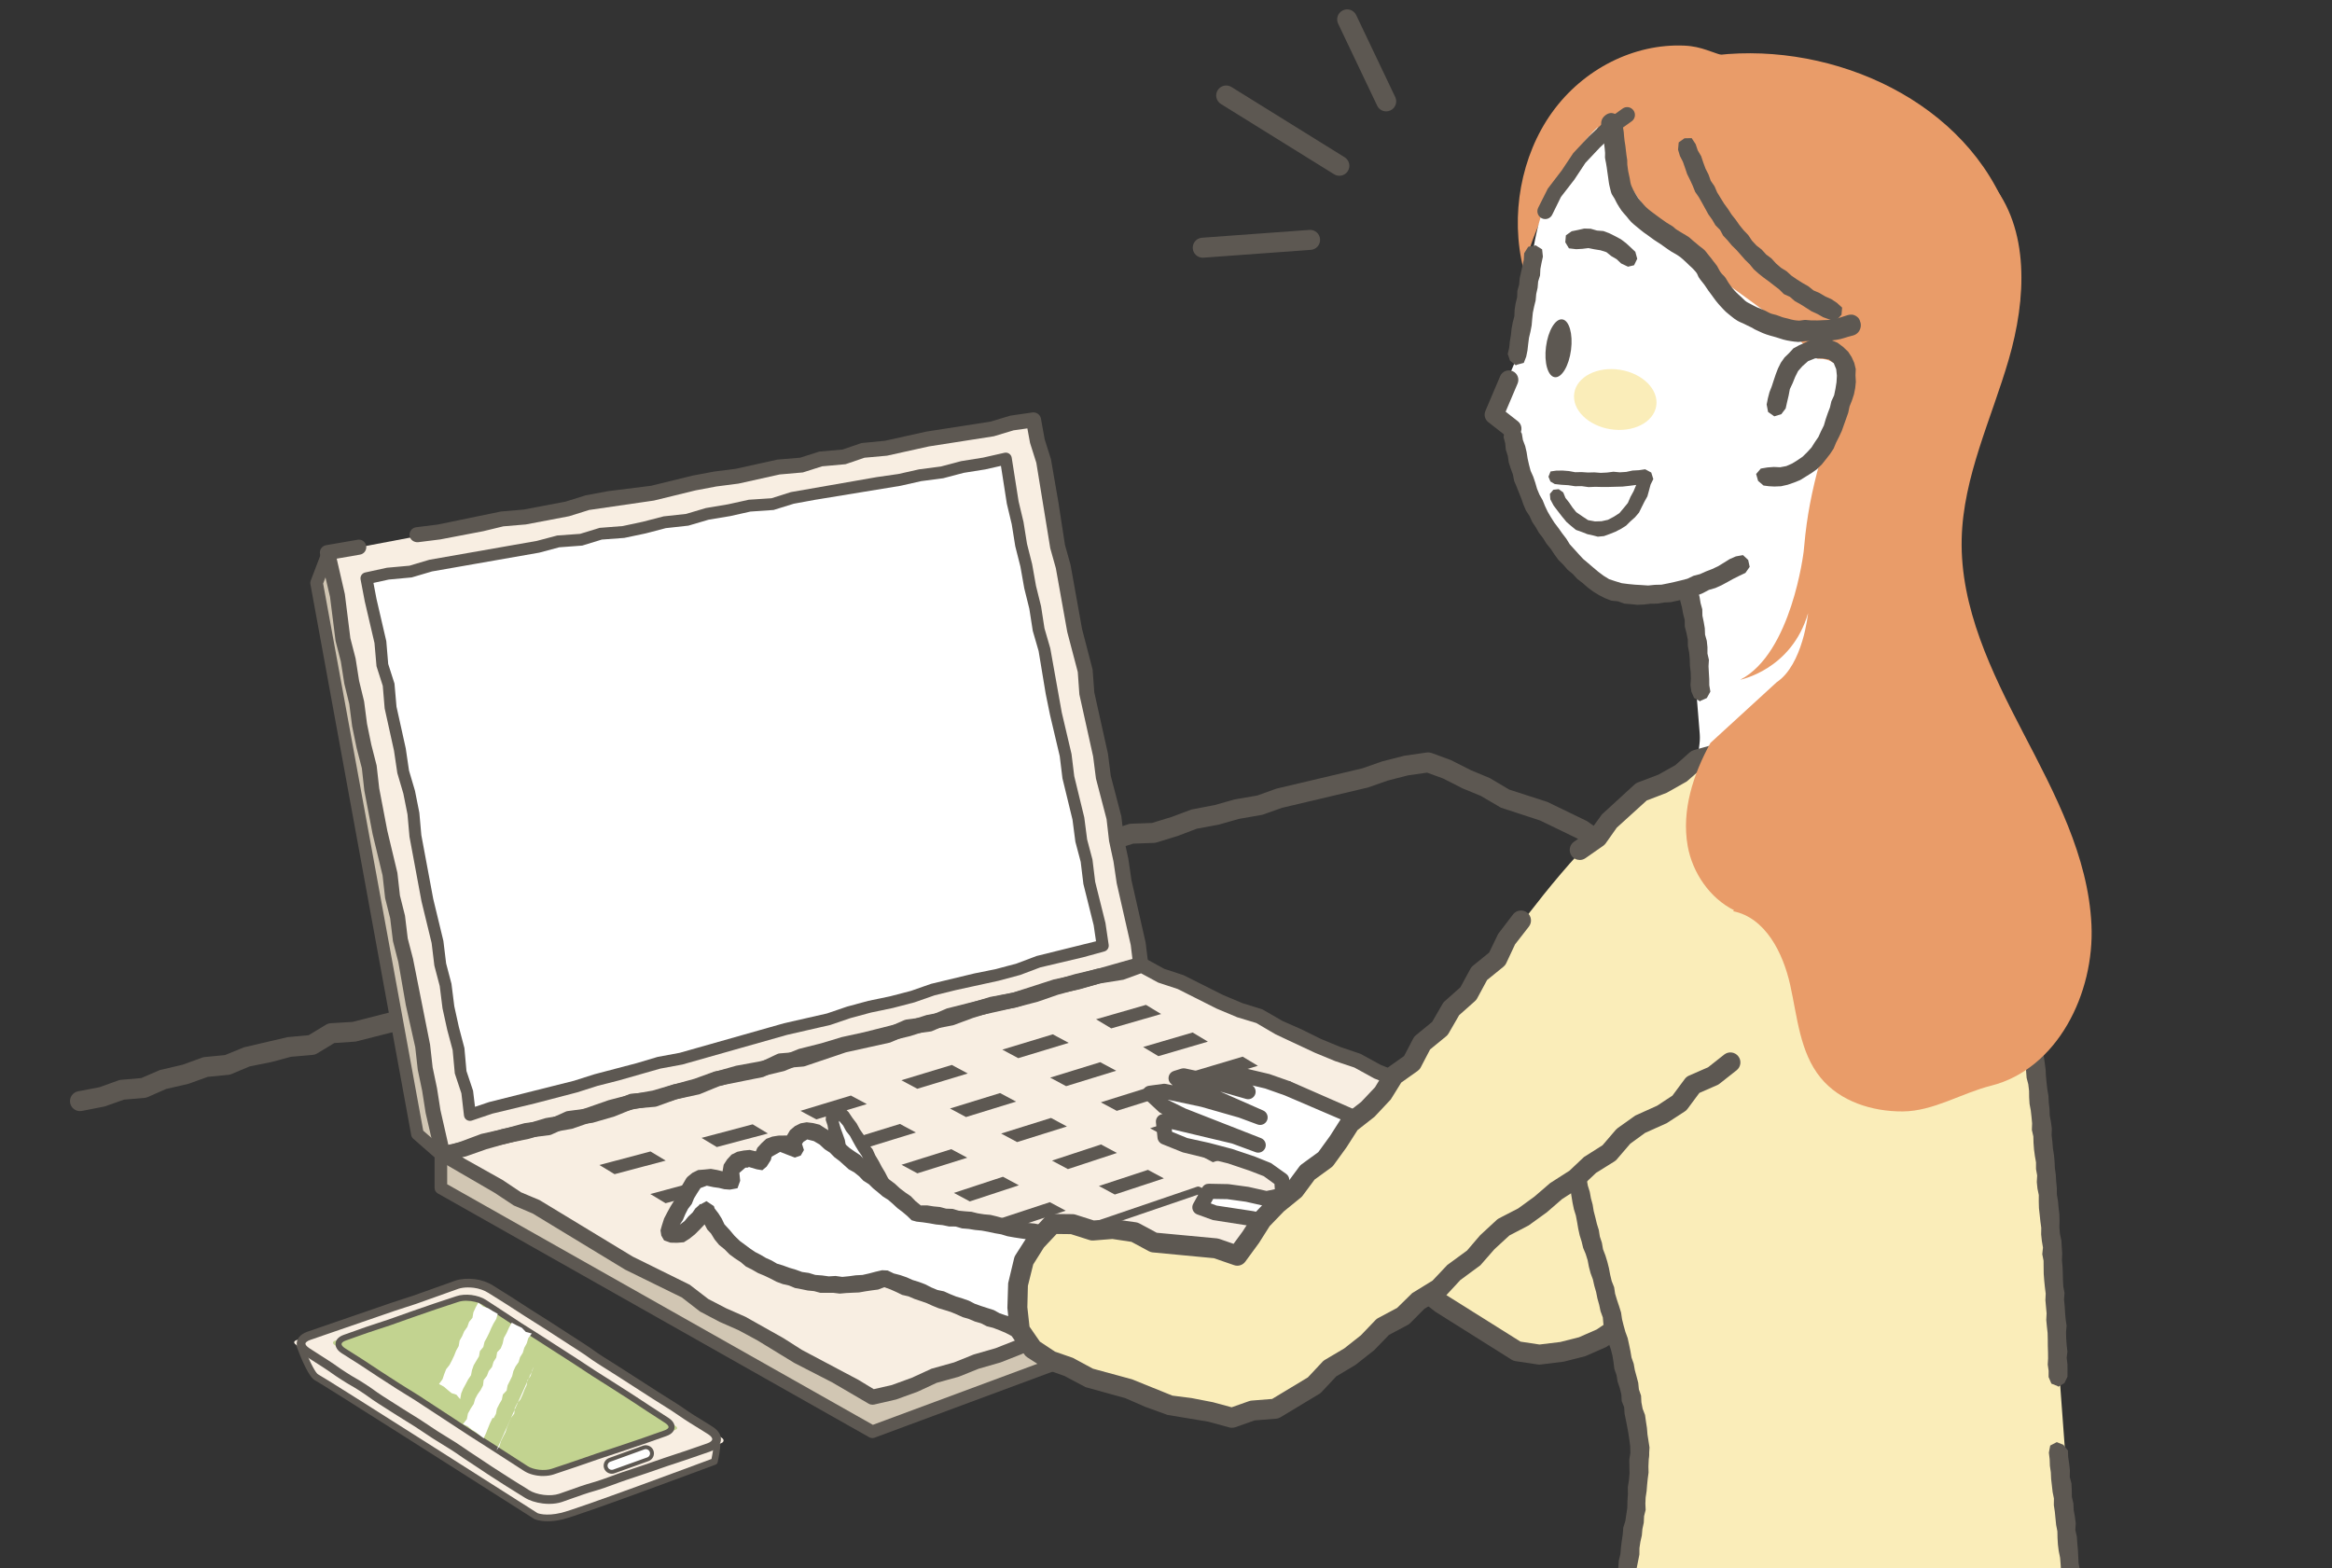 <?xml version="1.0" encoding="UTF-8"?>
<svg id="_レイヤー_2" data-name="レイヤー 2" xmlns="http://www.w3.org/2000/svg" width="329.5" height="221.56" xmlns:xlink="http://www.w3.org/1999/xlink" viewBox="0 0 329.5 221.56">
  <rect x="0" y="0" width="329.5" height="221.56" fill="#333333" stroke="none"/>
  <defs>
    <style>
      .cls-1 {
        fill: #fff;
      }

      .cls-2 {
        fill: #f8eee2;
      }

      .cls-3 {
        fill: #e99c69;
      }

      .cls-4 {
        fill: #c2d390;
      }

      .cls-5 {
        fill: #5d5852;
      }

      .cls-6, .cls-7 {
        fill: none;
      }

      .cls-8 {
        fill: #d1c6b3;
      }

      .cls-7 {
        clip-path: url(#clippath);
      }

      .cls-9 {
        fill: #faedb9;
      }
    </style>
    <clipPath id="clippath">
      <rect class="cls-6" width="329.5" height="221.56"/>
    </clipPath>
  </defs>
  <g id="_レイヤー_1-2" data-name="レイヤー 1">
    <g>
      <g class="cls-7">
        <path class="cls-5" d="m11.301,156.999c-.665,0-1.258-.471-1.386-1.149-.146-.766.357-1.506,1.123-1.652l3.001-.571,2.699-.971c.114-.042.232-.068.351-.078l2.868-.247,2.636-1.136,3.236-.76,2.733-.997c.11-.039.224-.065.341-.075l2.889-.282,2.675-1.094,6.155-1.438,2.99-.276,2.457-1.487c.196-.12.417-.188.646-.205l3.097-.188,5.663-1.445,2.644-1.13c.174-.071.359-.107.545-.107l2.879-.003,2.641-.993,5.949-1.782c.117-.036.239-.055.36-.058l2.876-.088,5.603-2.091,3.202-.669,2.62-1.087c.159-.062.328-.097.5-.101l2.86-.062,2.581-1.182,12.215-2.74,3.311-.292,5.691-1.529,2.659-1.178,3.131-.902,3.352-.334,2.951-.477,8.557-2.814,3.313-.49,2.784-.786,3.077-.669,8.921-2.289,2.722-1.042,3.217-.704,2.811-.893c.122-.039.247-.062.373-.065l2.946-.107,2.759-.844,2.819-1.055,3.275-.63,2.839-.802,3.188-.545,2.696-.971,12.159-2.873,2.784-.977,3.126-.799,3.183-.461c.237-.029.467-.003.688.071l2.751,1.013,2.805,1.419,2.655,1.107,2.761,1.633,5.39,1.743,5.585,2.704,2.423,1.688,2.727.5c.128.023.253.065.372.123l2.693,1.331,2.681,1.682,8.044,3.444,2.766.743c.127.036.247.088.36.156l5.199,3.12c.672.396.893,1.263.495,1.935-.399.669-1.268.896-1.936.493l-5.054-3.029-2.743-.75-8.427-3.613-2.764-1.72-2.388-1.172-2.834-.519c-.201-.036-.391-.117-.558-.234l-2.493-1.753-5.181-2.506-5.548-1.818-2.839-1.662-2.573-1.062-2.748-1.396-2.261-.825-2.685.383-2.862.734-2.819.987-12.125,2.866-2.801.99-3.275.571-2.816.799-3.163.594-2.664,1.016-3.016.925c-.118.036-.24.058-.362.062l-2.939.107-2.759.87-3.142.678-2.693,1.036-15.03,3.808-3.241.467-8.521,2.808-3.28.549-3.189.299-2.696.789-2.691,1.188-6.124,1.636-3.348.302-11.776,2.623-2.558,1.208c-.175.081-.365.123-.557.127l-2.892.065-2.628,1.065-3.259.688-5.553,2.094c-.153.062-.313.094-.476.097l-2.939.088-5.671,1.701-2.793,1.052c-.159.058-.326.088-.495.088l-2.85.003-2.587,1.087-6.121,1.552-3.004.205-2.441,1.477c-.185.114-.394.182-.61.201l-3.087.266-2.73.734-3.09.623-2.608,1.094c-.128.052-.261.084-.398.097l-2.92.286-2.733.987-3.155.727-2.6,1.146c-.14.058-.287.097-.438.11l-2.915.25-2.737.967-3.209.63c-.089.016-.179.023-.266.023Z"/>
        <g>
          <polygon class="cls-8" points="46.343 78.162 44.735 82.37 58.982 160.23 62.295 163.129 62.295 167.85 123.257 202.307 219.671 166.525 219.671 162.549 174.943 163.212 68.838 161.224 51.837 81.758 46.343 78.162"/>
          <polygon class="cls-2" points="62.483 163.129 161.315 136.375 146.073 59.264 46.343 78.162 62.483 163.129"/>
          <polygon class="cls-2" points="62.483 163.129 161.315 136.375 219.671 162.549 123.257 197.669 62.483 163.129"/>
          <path class="cls-5" d="m123.276,198.485c-.193,0-.385-.052-.552-.153l-5.121-2.993-5.369-2.759-5.228-3.194-2.626-1.419-2.709-1.195-2.754-1.451-2.571-1.99-8.003-3.928-13.072-7.937-2.67-1.133-2.715-1.795-7.695-4.47c-.352-.217-.544-.623-.492-1.036s.338-.756.732-.883l2.706-.863,2.862-1.068,3.176-.708,2.936-.808,3.094-.399,2.709-1.227c.094-.042.195-.071.297-.084l3.092-.419,2.819-.825,2.784-1.139c.099-.039.205-.065.312-.075l3.001-.253,2.8-1.006,3.073-.838,2.839-1.029,6.273-1.24,2.607-1.234c.112-.052.234-.084.357-.094l3.001-.247,5.801-1.954,6.165-1.347,2.662-1.162c.089-.036.183-.062.279-.075l2.964-.393,2.75-1.172,6.208-1.565,3.061-.652,5.794-1.87,3.172-.682,2.936-.834,3.243-.503,2.753-1.019c.289-.11.607-.081.875.065l2.675,1.464,2.722.893,5.59,2.805,2.73,1.149,2.821.876,2.862,1.652,2.665,1.172,2.761,1.367,2.738,1.13,2.836.964,2.844,1.555,5.541,2.224,8.265,4.168,2.748.915,2.896,1.172,2.803,1.626,2.899.99c.416.146.698.529.714.967s-.239.841-.641,1.016l-3.016,1.305-9.023,2.837-2.655,1.279-5.866,2.237-3.124.591-2.629,1.383-8.909,3.185-2.784,1.24-3.077.974-2.86,1.071-6.033,1.808-2.753,1.185-3.146.873-2.558,1.373-3.193.928-2.696,1.214-3.098.964-2.771,1.172-3.084.945-2.711,1.25-2.954,1.162-3.095.893-2.785,1.12-3.133.867-2.689,1.25-3.034,1.1-3.107.717c-.078.016-.157.026-.237.026Zm-58.008-35.004l.437.273,5.308,2.977,2.6,1.737,2.633,1.11,13.145,7.973,8.067,3.983,2.612,2.009,2.529,1.315,2.72,1.198,5.384,3.025,2.6,1.656,7.989,4.236,2.168,1.315,2.561-.588,2.826-1.029,2.769-1.273,3.183-.889,2.774-1.117,3.1-.893,2.805-1.107,2.79-1.279,3.113-.958,2.766-1.169,3.079-.958,2.72-1.224,3.131-.899,2.566-1.373,3.222-.909,2.728-1.178,6.082-1.824,2.844-1.068,3.019-.951,2.732-1.221,8.856-3.159,2.634-1.396c.096-.052.198-.088.304-.107l3.092-.568,5.619-2.155,2.728-1.302,3.154-.932,2.875-1.01,3.423-1.084-.518-.182-2.852-1.646-2.701-1.081-2.85-.964-8.299-4.178-5.574-2.24-2.792-1.535-2.727-.912-2.868-1.185-5.517-2.584-2.75-1.61-2.694-.815-2.899-1.217-5.499-2.769-2.761-.912-2.423-1.308-2.506.906-3.316.529-2.875.825-3.12.665-5.827,1.88-6.147,1.373-2.962.792-2.741,1.178c-.088.039-.182.062-.278.075l-2.964.393-2.74,1.172-6.223,1.373-5.778,1.954c-.088.029-.179.052-.273.058l-2.956.243-2.688,1.237-6.333,1.269-2.775,1.016-3.074.838-2.85,1.026c-.088.029-.179.052-.271.058l-2.978.253-2.74,1.113-3.077.893-3.089.428-2.714,1.23c-.097.045-.201.071-.307.088l-3.105.39-2.842.792-3.086.678-3.329,1.224Z"/>
          <path class="cls-5" d="m62.559,164.072c-.477,0-.911-.325-1.032-.805l-1.388-6.012-.489-3.126-.623-2.983-.354-3.175-1.329-5.934-1.066-6.113-.755-2.938-.39-3.22-.717-2.86-.359-3.207-1.412-5.869-1.167-6.119-.349-3.159-.739-2.853-.63-3.071-.406-3.142-.704-2.886-.492-3.142-.743-2.896-.786-6.242-1.401-5.976c-.073-.286-.023-.591.14-.841.161-.247.419-.419.711-.467l4.429-.766c.584-.133,1.13.286,1.232.867.099.581-.289,1.13-.868,1.23l-3.297.571,1.151,5.015.779,6.223.737,2.857.495,3.155.709,2.912.414,3.178.605,2.944.753,2.951.364,3.223,1.143,5.979,1.427,5.963.355,3.194.717,2.853.388,3.214.742,2.86,2.414,12.151.359,3.201.617,2.935.489,3.123,1.112,4.886,1.92-.403,2.79-.993,3.043-.87,3.123-.643,2.883-.86,3.191-.545,5.695-1.983,3.071-.802,3.15-.555,2.866-.844,3.116-.659,2.707-1.123,3.094-.883,3.165-.578,2.974-.695,2.748-1.104,3.147-.795,2.925-.883,3.108-.678,5.976-1.509,2.889-.925,3.188-.604,2.75-1.029,3.037-.925,3.181-.597,2.933-.766,2.855-.99,3.048-.88,3.095-.724,4.993-1.419-.237-1.957-1.988-8.742-.451-3.058-.622-2.883-.359-3.11-1.498-5.733-.398-3.12-1.944-8.768-.226-3.165-1.487-5.661-1.612-9.008-.792-2.831-1.966-12.06-.885-2.801-.38-2.061-1.954.276-2.785.838-9.182,1.435-5.906,1.308-3.186.289-2.681.915-3.308.299-2.714.863-3.29.289-5.82,1.292-3.139.406-2.935.555-5.864,1.432-9.154,1.331-2.824.883-6.114,1.162-3.189.269-2.829.685-6.082,1.162-3.146.396c-.568.036-1.117-.341-1.188-.925-.073-.584.341-1.117.925-1.191l3.064-.383,8.922-1.841,3.222-.276,5.918-1.123,2.811-.883,3.129-.584,6.127-.769,5.829-1.428,3.047-.575,3.1-.396,5.882-1.302,3.199-.266,2.714-.863,3.287-.292,2.673-.915,3.297-.318,5.83-1.295,9.11-1.419,2.8-.841,3.12-.451c.553-.068,1.096.302,1.198.867l.532,2.941.883,2.795,1.062,6.142.917,5.963.789,2.818,1.618,9.031,1.501,5.781.239,3.22,1.931,8.677.396,3.11,1.492,5.713.373,3.168.617,2.847.451,3.058,1.992,8.768.365,2.977c.065.529-.271,1.026-.787,1.159l-11.931,3.227-2.883,1-3.087.808-3.139.584-2.863.876-2.865,1.058-3.233.62-2.837.912-9.122,2.198-2.892.873-3.061.766-2.764,1.11-3.176.753-3.116.565-2.881.821-2.779,1.139-3.22.695-2.9.851-3.181.565-2.913.763-5.775,2-3.243.562-2.845.851-3.134.646-2.904.831-2.862,1.01-3.058.652c-.075.016-.148.023-.221.023Z"/>
          <path class="cls-5" d="m123.258,203.198c-.153,0-.304-.039-.44-.117l-60.962-34.455c-.281-.156-.454-.454-.454-.776v-4.317l-3.008-2.633c-.151-.133-.253-.312-.291-.513l-14.246-77.86c-.029-.159-.015-.325.044-.477l1.607-4.207c.175-.464.695-.691,1.152-.516.461.175.691.691.516,1.152l-1.518,3.973,14.144,77.308,3.079,2.694c.193.169.305.416.305.672v4.204l60.149,33.994,95.443-35.419v-3.357c0-.493.399-.893.893-.893s.893.399.893.893v3.977c0,.373-.232.708-.583.838l-96.414,35.78c-.101.036-.205.055-.31.055Z"/>
          <g>
            <polygon class="cls-1" points="66.4 157.531 67.285 157.089 68.192 156.915 69.104 156.758 70.012 156.583 70.895 156.316 71.749 155.938 72.649 155.733 73.538 155.484 74.408 155.16 75.363 155.156 76.248 154.883 77.141 154.64 77.999 154.269 78.885 154.006 79.771 153.739 80.684 153.58 81.612 153.479 82.452 153.043 83.341 152.797 84.277 152.724 85.173 152.505 86.006 152.047 86.913 151.868 87.83 151.722 88.77 151.667 89.662 151.427 90.475 150.89 91.386 150.715 92.308 150.586 93.196 150.323 94.133 150.245 94.988 149.862 95.848 149.498 96.803 149.492 97.649 149.081 98.598 149.052 99.464 148.718 100.32 148.341 101.275 148.336 102.129 147.953 103.01 147.665 103.901 147.418 104.833 147.317 105.743 147.14 106.573 146.659 107.502 146.554 108.359 146.188 109.267 146.019 110.119 145.637 111.04 145.52 111.901 145.179 112.835 145.11 113.756 144.992 114.605 144.603 115.516 144.446 116.35 143.995 117.285 143.92 118.148 143.574 119.076 143.463 119.994 143.309 120.897 143.096 121.797 142.88 122.694 142.653 123.496 142.077 124.486 142.204 125.353 141.87 126.261 141.69 127.076 141.16 128.032 141.153 128.874 140.713 129.753 140.407 130.737 140.499 131.549 139.947 132.535 140.056 133.372 139.602 134.272 139.381 135.193 139.234 136.101 139.033 136.993 138.779 137.897 138.573 138.714 138.037 139.688 138.086 140.566 137.774 141.459 137.523 142.327 137.171 143.195 136.821 144.177 136.912 144.981 136.339 145.963 136.428 146.852 136.148 147.716 135.788 148.65 135.687 149.475 135.165 150.37 134.911 151.349 134.978 152.247 134.743 153.152 134.52 154.065 134.317 154.935 133.947 155.753 133.591 155.782 132.704 155.407 131.841 155.429 130.898 155.171 130.01 154.788 129.147 154.926 128.179 154.365 127.352 154.297 126.425 154.369 125.472 153.87 124.633 153.674 123.734 153.543 122.821 153.634 121.864 153.236 121.006 153.069 120.101 152.923 119.191 152.763 118.283 152.751 117.346 152.456 116.464 152.038 115.607 151.828 114.71 151.793 113.777 151.717 112.855 151.532 111.956 151.347 111.058 151.153 110.161 150.913 109.275 150.812 108.36 150.681 107.451 150.334 106.586 150.179 105.681 150.167 104.747 149.97 103.849 149.664 102.972 149.625 102.04 149.245 101.175 149.284 100.225 149.063 99.329 148.911 98.42 148.769 97.509 148.241 96.677 148.196 95.748 148.009 94.847 147.872 93.935 147.877 92.994 147.643 92.099 147.189 91.247 147.174 90.308 147.058 89.39 146.862 88.489 146.575 87.606 146.375 86.705 146.244 85.789 145.895 84.915 145.699 84.012 145.597 83.091 145.53 82.162 145.347 81.255 145.029 80.376 144.987 79.441 144.928 78.51 144.7 77.612 144.232 76.765 144.089 75.854 144.009 74.929 143.665 74.053 143.597 73.123 143.604 72.179 143.125 71.329 142.95 70.419 142.978 69.469 142.944 68.534 142.564 67.662 142.249 66.777 142.253 65.824 141.934 65.065 141.134 65.12 140.236 65.339 139.344 65.595 138.419 65.677 137.509 65.839 136.579 65.892 135.682 66.127 134.763 66.25 133.861 66.46 132.973 66.754 132.067 66.952 131.107 66.86 130.24 67.261 129.283 67.176 128.397 67.472 127.509 67.76 126.611 67.985 125.683 68.053 124.734 68.009 123.845 68.282 122.939 68.469 121.995 68.448 121.138 68.897 120.242 69.137 119.275 68.998 118.399 69.352 117.522 69.702 116.569 69.642 115.691 69.993 114.77 70.111 113.863 70.305 112.929 70.348 112.005 70.441 111.09 70.583 110.211 70.918 109.271 70.928 108.381 71.201 107.479 71.412 106.56 71.539 105.659 71.76 104.756 71.974 103.813 71.976 102.949 72.399 101.99 72.313 101.09 72.545 100.178 72.706 99.305 73.06 98.385 73.157 97.462 73.235 96.589 73.584 95.683 73.756 94.771 73.892 93.807 73.75 92.967 74.278 92.012 74.197 91.15 74.617 90.227 74.711 89.274 74.661 88.4 75.036 87.501 75.282 86.573 75.362 85.648 75.459 84.73 75.582 83.798 75.634 82.893 75.826 82.012 76.146 81.095 76.284 80.149 76.264 79.268 76.608 78.357 76.794 77.463 77.067 76.563 77.303 75.588 77.13 74.745 77.671 73.782 77.57 72.863 77.708 71.945 77.864 71.032 78.032 70.12 78.209 69.265 78.688 68.281 78.49 67.417 78.931 66.496 79.063 65.549 79.057 64.676 79.451 63.761 79.605 62.817 79.596 61.939 79.947 61.032 80.171 60.068 80.073 59.173 80.347 58.267 80.577 57.382 80.915 56.395 80.696 55.498 80.957 54.6 81.238 53.702 81.527 52.749 81.534 51.903 81.805 51.852 82.688 52.081 83.576 52.558 84.416 52.688 85.323 52.77 86.24 52.688 87.188 52.975 88.065 53.042 88.984 53.398 89.848 53.72 90.719 53.89 91.62 54.119 92.509 54.274 93.414 54.218 94.36 54.506 95.239 54.542 96.166 54.816 97.048 55.005 97.945 55.053 98.869 55.147 99.784 55.578 100.634 55.647 101.554 55.741 102.469 55.978 103.357 56.13 104.262 56.358 105.153 56.45 106.07 56.678 106.961 57.022 107.83 56.905 108.787 57.146 109.672 57.332 110.567 57.706 111.425 57.837 112.329 57.937 113.24 58.255 114.108 58.069 115.073 58.549 115.91 58.762 116.8 58.62 117.758 59.112 118.595 59.114 119.528 59.249 120.437 59.351 121.353 59.795 122.204 59.974 123.105 59.958 124.042 59.989 124.97 60.312 125.84 60.349 126.766 60.67 127.637 60.677 128.57 61.06 129.431 61.276 130.326 61.419 131.236 61.408 132.175 61.83 133.029 61.848 133.96 61.903 134.885 62.306 135.743 62.314 136.679 62.779 137.527 62.957 138.43 62.867 139.383 63.187 140.258 63.403 141.155 63.268 142.119 63.465 143.018 63.932 143.866 64.176 144.758 63.995 145.728 64.199 146.623 64.42 147.516 64.889 148.365 64.68 149.343 64.834 150.251 65.215 151.119 65.356 152.031 65.547 152.933 65.763 153.828 65.825 154.758 66.107 155.647 66.127 156.587 66.4 157.531"/>
            <path class="cls-5" d="m66.401,158.378c-.159,0-.317-.045-.454-.13-.216-.14-.359-.367-.388-.62l-.365-3.142-.933-2.814-.305-3.298-.764-2.857-.667-3.042-.394-3.149-.758-2.883-.386-3.191-1.432-5.905-1.696-9.112-.281-3.162-.586-2.935-.852-2.902-.469-3.165-1.321-5.973-.266-3.191-.886-2.772-.284-3.272-1.373-5.885-.591-3.1c-.086-.451.203-.889.652-.987l3.063-.669,3.193-.289,2.805-.838,15.173-2.662,2.899-.766,3.232-.234,2.766-.847,3.243-.253,2.87-.614,2.92-.756,3.175-.347,2.801-.831,3.115-.523,2.944-.649,3.206-.211,2.741-.867,12.157-2.123,3.035-.435,2.912-.656,3.103-.406,2.85-.756,3.098-.497,3.024-.685c.224-.049.464-.006.657.123s.325.331.365.562l.975,6.187.693,2.905.493,3.084.727,2.879.544,3.064.719,2.902.479,3.097.821,2.831,1.62,9.057,1.381,5.872.385,3.142,1.417,5.824.404,3.116.753,2.844.385,3.142,1.449,5.801.456,3.09c.062.425-.201.828-.615.941l-2.99.821-6.07,1.435-2.814,1.062-3.055.821-6.064,1.324-2.996.737-2.84.993-3.05.795-3.071.64-2.92.789-2.862.974-6.085,1.393-14.798,4.191-3.111.575-5.859,1.672-2.998.763-2.887.919-6.004,1.568-5.984,1.441-2.904.98c-.088.029-.179.042-.269.042Zm-13.634-76.01l.43,2.259,1.386,5.976.268,3.21.886,2.772.287,3.272,1.308,5.895.458,3.123.844,2.86.617,3.097.282,3.168,1.678,9.002,1.438,5.947.385,3.178.756,2.879.401,3.181.646,2.931.781,2.967.292,3.249.932,2.788.274,2.269,1.988-.669,11.974-3.006,2.905-.922,5.996-1.578,2.933-.873,3.126-.581,14.754-4.181,6.056-1.38,2.821-.964,3.021-.818,3.079-.643,2.943-.766,2.852-.997,6.098-1.464,3.055-.62,2.925-.782,2.832-1.068,8.39-2.078-.331-2.263-1.454-5.83-.381-3.129-.751-2.837-.409-3.136-1.417-5.82-.383-3.139-1.376-5.83-.609-2.987-1.001-6.038-.825-2.85-.487-3.126-.716-2.886-.542-3.061-.73-2.892-.497-3.097-.695-2.918-.831-5.337-2.207.5-3.069.49-2.875.76-3.134.412-2.9.656-12.097,1.983-2.999.552-2.842.88-3.272.227-2.858.64-3.06.51-2.85.838-3.199.354-2.836.743-3.021.636-3.173.234-2.771.851-3.259.243-2.805.753-15.156,2.655-2.876.847-3.249.302-2.151.474Z"/>
          </g>
          <g>
            <path class="cls-5" d="m86.838,165.909l-2.151-1.295,7.221-1.916,2.151,1.295-7.221,1.916Zm14.441-3.833l-2.151-1.295,7.221-1.916,2.151,1.295-7.221,1.916Z"/>
            <path class="cls-5" d="m115.345,158.167l-2.251-1.207,7.132-2.162,2.251,1.207-7.132,2.162Zm14.264-4.325l-2.251-1.207,7.132-2.162,2.251,1.207-7.132,2.162Zm14.264-4.325l-2.251-1.207,7.132-2.162,2.251,1.207-7.132,2.162Z"/>
            <path class="cls-5" d="m157.014,145.311l-2.147-1.292,7.05-2.032,2.147,1.292-7.05,2.032Z"/>
          </g>
          <g>
            <path class="cls-5" d="m94.045,170.014l-2.158-1.298,7.167-1.934,2.158,1.298-7.167,1.934Zm14.334-3.869l-2.158-1.298,7.167-1.934,2.158,1.298-7.167,1.934Z"/>
            <path class="cls-5" d="m122.337,162.2l-2.257-1.209,7.076-2.181,2.257,1.209-7.076,2.181Zm14.151-4.363l-2.257-1.209,7.076-2.181,2.257,1.209-7.076,2.181Zm14.151-4.363l-2.257-1.209,7.076-2.181,2.257,1.209-7.076,2.181Z"/>
            <path class="cls-5" d="m163.673,149.233l-2.154-1.295,6.995-2.05,2.154,1.295-6.995,2.05Z"/>
          </g>
          <g>
            <path class="cls-5" d="m101.458,173.703l-2.154-1.297,7.135-1.959,2.154,1.297-7.135,1.959Zm14.27-3.919l-2.154-1.297,7.135-1.959,2.154,1.297-7.135,1.959Z"/>
            <path class="cls-5" d="m129.623,165.789l-2.252-1.207,7.043-2.206,2.252,1.207-7.043,2.206Zm14.086-4.414l-2.252-1.207,7.043-2.206,2.252,1.207-7.043,2.206Zm14.086-4.414l-2.252-1.207,7.043-2.206,2.252,1.207-7.043,2.206Z"/>
            <path class="cls-5" d="m170.769,152.671l-2.15-1.294,6.963-2.075,2.15,1.294-6.963,2.075Z"/>
          </g>
          <g>
            <path class="cls-5" d="m109.301,177.965l-2.152-1.295,7.025-2.032,2.152,1.295-7.025,2.032Zm14.05-4.065l-2.152-1.295,7.025-2.032,2.152,1.295-7.025,2.032Z"/>
            <path class="cls-5" d="m137.029,169.76l-2.247-1.204,6.93-2.282,2.247,1.204-6.93,2.282Zm13.86-4.565l-2.247-1.204,6.93-2.282,2.247,1.204-6.93,2.282Zm13.86-4.565l-2.247-1.204,6.93-2.282,2.247,1.204-6.93,2.282Z"/>
            <path class="cls-5" d="m177.511,156.2l-2.148-1.293,6.853-2.148,2.148,1.293-6.853,2.148Z"/>
          </g>
          <g>
            <path class="cls-5" d="m115.927,181.554l-2.152-1.295,7.025-2.032,2.152,1.295-7.025,2.032Zm14.05-4.065l-2.152-1.295,7.025-2.032,2.152,1.295-7.025,2.032Z"/>
            <path class="cls-5" d="m143.656,173.35l-2.247-1.204,6.93-2.282,2.247,1.204-6.93,2.282Zm13.86-4.565l-2.247-1.204,6.93-2.282,2.247,1.204-6.93,2.282Zm13.86-4.565l-2.247-1.204,6.93-2.282,2.247,1.204-6.93,2.282Z"/>
            <path class="cls-5" d="m184.138,159.79l-2.148-1.293,6.853-2.148,2.148,1.293-6.853,2.148Z"/>
          </g>
          <path class="cls-5" d="m156.648,183.582c-.081,0-.162-.016-.237-.052l-12.868-6.116c-.203-.097-.328-.308-.315-.532s.161-.419.373-.49l25.513-8.703c.136-.049.286-.039.416.023l12.035,5.73c.201.097.325.302.315.526-.01.221-.153.416-.36.493l-24.681,9.089c-.062.023-.127.032-.192.032Zm-11.404-6.583l11.431,5.434,23.231-8.557-10.648-5.071-24.015,8.193Z"/>
        </g>
        <g>
          <path class="cls-1" d="m150.111,175.016c-6.796-1.574-13.676-2.799-20.486-3.57-4.123-3.43-8.19-6.599-12.313-10.029-.96-.799-2.042-1.642-3.29-1.6-1.248.042-2.413,1.549-1.662,2.547-1.159-1.182-3.416-.934-4.29.472-.255.41-.417.904-.701,1.28,0,0-1.35-.538-1.953-.365-.603.172-1.982.086-2.154,2.068l.086,1.12-2.24-.431s-2.068-.517-3.102.603l-2.671,4.739s-.767,1.705-.776,1.723c-.586,1.302,1.693.884,2.189.518.754-.557,1.413-1.284,2.033-1.983,0,0,1.033-1.205,1.034-1.206-.148.173,1.408,2.445,1.606,2.734.677.986,1.461,1.894,2.397,2.642,1.917,1.531,4.082,2.774,6.37,3.659,4.682,1.813,9.976,2.191,14.808.738l23.517,8.814c-.952-4.64-.228-10.027,1.599-14.474Z"/>
          <g>
            <path class="cls-1" d="m118.913,163.003c-.396-1.402-.792-2.804-1.188-4.206-.099-.349-.197-.723-.086-1.068s.672-.84.943-.598c1.722,1.537,2.602,3.801,3.901,5.703l2.635,4.882"/>
            <polygon class="cls-5" points="125.12 168.589 125.564 168.54 126.007 167.981 125.849 167.322 125.475 166.477 125.058 165.657 124.582 164.863 124.152 164.043 123.676 163.245 123.295 162.395 122.804 161.778 122.522 161.038 122.066 160.402 121.506 159.594 121.037 158.732 120.443 157.953 119.897 157.134 119.196 156.444 118.056 156.173 117.289 156.689 116.718 157.428 116.671 158.252 116.929 159.021 117.069 159.884 117.303 160.725 117.577 161.556 117.844 162.392 118.057 163.243 118.449 163.829 119.162 163.881 119.64 163.409 119.804 162.751 119.524 161.928 119.371 161.064 119.079 160.238 118.776 159.412 118.539 158.568 118.556 158.365 119.131 159.038 119.551 159.816 120.1 160.513 120.516 161.292 120.903 161.988 121.317 162.667 121.775 163.322 122.138 164.155 122.597 164.935 122.972 165.765 123.399 166.568 123.843 167.366 124.31 168.151 125.12 168.589"/>
          </g>
          <polygon class="cls-5" points="148.25 188.18 147.424 187.767 146.521 187.507 145.651 187.156 144.788 186.782 143.899 186.482 143.035 186.116 142.126 185.868 141.238 185.563 140.406 185.106 139.509 184.824 138.615 184.534 137.731 184.217 136.893 183.786 136.01 183.476 135.112 183.205 134.238 182.854 133.381 182.467 132.452 182.27 131.582 181.907 130.74 181.475 129.861 181.143 128.963 180.865 128.1 180.481 127.207 180.172 126.285 179.934 125.429 179.519 124.635 179.48 123.709 179.695 122.79 179.939 121.86 180.148 120.907 180.198 119.963 180.329 119.011 180.423 118.059 180.292 117.101 180.348 116.155 180.217 115.2 180.146 114.282 179.864 113.334 179.729 112.434 179.403 111.52 179.133 110.625 178.804 109.781 178.551 109.02 178.105 108.221 177.746 107.466 177.3 106.686 176.897 105.961 176.402 105.258 175.878 104.552 175.358 103.78 174.611 103.092 173.788 102.359 172.993 101.978 172.192 101.511 171.448 100.975 170.752 100.87 170.42 99.815 169.719 98.971 170.183 98.891 170.096 98.788 170.277 98.261 170.736 97.862 171.321 97.261 171.89 96.737 172.528 96.048 173.05 96.491 172.373 96.821 171.58 97.208 170.817 97.735 170.128 98.064 169.326 98.512 168.589 98.983 167.866 99.867 167.539 100.802 167.739 101.578 167.849 102.34 168.032 103.127 168.092 104.205 167.897 104.583 166.841 104.468 165.725 105.318 164.993 105.763 164.972 105.751 164.876 106.929 165.222 107.715 165.352 108.325 164.836 108.903 163.933 109.037 163.434 110.235 162.762 111.462 163.244 112.309 163.566 113.146 163.276 113.593 162.496 113.322 161.64 113.523 161.342 114.062 161.003 114.989 161.235 115.815 161.721 116.515 162.377 117.264 162.862 117.89 163.499 118.599 164.032 119.259 164.623 119.917 165.218 120.702 165.652 121.389 166.205 122.005 166.846 122.757 167.316 123.389 167.932 124.071 168.487 124.739 169.059 125.488 169.53 126.155 170.105 126.801 170.706 127.503 171.236 128.178 171.803 128.815 172.423 129.495 172.612 130.417 172.716 131.335 172.853 132.251 173.018 133.176 173.107 134.088 173.298 135.027 173.305 135.928 173.569 136.858 173.645 137.778 173.792 138.705 173.882 139.62 174.05 140.53 174.249 141.448 174.406 142.345 174.677 143.262 174.842 144.183 174.983 145.108 175.115 146.023 175.297 146.936 175.496 147.821 175.821 148.766 175.878 149.676 176.194 149.936 175.399 150.266 174.66 150.638 173.886 149.705 173.7 148.831 173.458 147.93 173.339 147.064 173.061 146.176 172.886 145.269 172.8 144.38 172.633 143.494 172.45 142.614 172.24 141.717 172.118 140.84 171.876 139.957 171.663 139.052 171.583 138.158 171.443 137.278 171.225 136.373 171.158 135.474 171.068 134.597 170.812 133.688 170.781 132.81 170.548 131.909 170.461 131.02 170.321 130.105 170.326 129.359 169.717 128.693 169.026 127.905 168.487 127.148 167.909 126.448 167.264 125.69 166.694 124.97 166.077 124.198 165.527 123.575 164.899 122.891 164.347 122.151 163.865 121.539 163.224 120.8 162.74 120.074 162.236 119.412 161.657 118.74 161.085 118.048 160.533 117.377 159.898 116.587 159.422 115.805 158.919 114.903 158.69 113.981 158.574 113.109 158.728 112.314 159.123 111.634 159.696 111.192 160.443 109.983 160.459 109.111 160.602 108.271 160.915 107.614 161.522 107.015 162.176 106.797 162.681 105.941 162.481 105.075 162.566 104.184 162.742 103.363 163.145 102.749 163.813 102.253 164.572 102.095 165.504 101.335 165.318 100.445 165.161 99.545 165.252 98.639 165.324 97.824 165.727 97.128 166.299 96.952 166.517 96.498 167.298 96.033 168.071 95.653 168.897 95.222 169.697 94.741 170.471 94.303 171.268 93.837 172.16 93.529 173.124 93.326 173.85 93.441 174.588 93.83 175.263 94.727 175.585 95.667 175.604 96.626 175.527 97.429 175.017 98.186 174.412 98.871 173.727 99.559 173.004 99.933 173.724 100.465 174.298 100.978 175.141 101.606 175.905 102.375 176.524 103.063 177.224 103.84 177.801 104.651 178.328 105.395 178.959 106.263 179.394 107.102 179.878 107.998 180.248 108.869 180.666 109.731 181.116 110.587 181.433 111.478 181.64 112.326 181.991 113.225 182.158 114.118 182.345 115.026 182.435 115.913 182.676 116.83 182.675 117.741 182.674 118.648 182.785 119.557 182.705 120.464 182.66 121.374 182.621 122.27 182.465 123.169 182.329 124.075 182.211 124.961 181.88 125.824 182.196 126.656 182.567 127.477 182.967 128.37 183.176 129.209 183.536 130.074 183.827 130.934 184.127 131.765 184.504 132.608 184.848 133.484 185.111 134.355 185.384 135.198 185.734 136.028 186.11 136.905 186.37 137.743 186.727 138.617 186.982 139.433 187.397 140.325 187.621 141.176 187.949 142.019 188.298 142.838 188.72 143.699 189.026 144.547 189.365 145.404 189.673 146.297 189.902 147.146 190.25 147.994 190.608 148.863 190.966 148.618 189.992 148.513 189.045 148.25 188.18"/>
        </g>
        <g>
          <g>
            <path class="cls-2" d="m42.316,189.99c.372.998,1.635,4.253,2.429,4.637.94.455,30.961,19.582,30.961,19.582,0,0,1.207.604,3.696.013,2.489-.592,21.538-7.719,21.538-7.719,0,0,.757-3.36.136-3.499-7.667-1.719-58.824-13.183-58.761-13.013Z"/>
            <path class="cls-5" d="m77.368,214.956c-1.212,0-1.837-.302-1.875-.321-8.372-5.33-30.164-19.192-30.956-19.581-.852-.412-1.922-2.892-2.667-4.899-.062-.162-.028-.347.086-.477q.256-.325,59.224,12.861c.123.029.297.104.427.312.428.675,0,2.853-.203,3.756-.036.156-.148.286-.297.341-.779.292-19.105,7.142-21.595,7.736-.849.205-1.563.273-2.144.273Zm-1.407-1.149c.011,0,1.125.48,3.331-.045,2.282-.545,19.015-6.781,21.24-7.612.245-1.165.372-2.334.294-2.714-13.976-3.136-51.796-11.599-57.763-12.826.857,2.175,1.583,3.441,1.889,3.587.954.464,29.772,18.825,31.009,19.61h0Z"/>
          </g>
          <g>
            <path class="cls-2" d="m101.987,203.16c.372.24.317.621-.102.765-.435.149-.432.158-.867.307s-.444.121-.879.27-.432.157-.867.306-.443.128-.878.277-.42.195-.856.345-.463.072-.899.222-.427.175-.863.324-.437.146-.872.295-.434.155-.87.304-.42.198-.856.347-.435.152-.872.302-.449.112-.885.261-.453.097-.888.246-.42.199-.856.349-.446.118-.881.267-.419.195-.853.344-.431.163-.866.312-.464.073-.901.222-.409.229-.845.378-.458.085-.895.234-.435.158-.873.308-.435.155-.872.305-.435.155-.872.304-.435.152-.871.302c-.438.15-.435.16-.873.31s-.439.151-.878.302-.455.106-.896.257-.427.19-.867.34c-.21.072-.482.13-.743.098s-.528-.128-.714-.248c-.386-.249-.361-.289-.747-.538s-.409-.216-.796-.466-.387-.251-.775-.501-.401-.231-.789-.481-.388-.252-.776-.502-.387-.251-.775-.501-.343-.319-.73-.569-.406-.22-.793-.47-.386-.25-.773-.5-.393-.239-.78-.489-.403-.225-.79-.474-.362-.289-.749-.538-.409-.217-.796-.467-.37-.279-.758-.529-.363-.291-.752-.542-.417-.207-.805-.457-.397-.236-.785-.487-.394-.24-.782-.49-.373-.274-.76-.524-.402-.228-.79-.479-.366-.287-.754-.537-.403-.229-.792-.48-.38-.264-.768-.515-.395-.24-.783-.491-.374-.273-.762-.524-.4-.235-.789-.486c-.386-.249-.395-.234-.781-.483s-.353-.302-.74-.552-.387-.253-.775-.504-.391-.249-.78-.501-.41-.216-.798-.467-.387-.251-.775-.501-.395-.24-.784-.49-.382-.264-.772-.516-.372-.278-.761-.529-.409-.221-.798-.472-.412-.219-.802-.471-.392-.248-.782-.5-.386-.257-.775-.509-.343-.323-.732-.574c-.391-.252-.442-.173-.833-.425s-.371-.285-.762-.538-.408-.229-.801-.483-.358-.306-.751-.56c-.372-.24-.338-.504.082-.647.435-.149.419-.195.855-.344s.456-.088.891-.237.431-.162.866-.311.412-.216.848-.365.439-.142.875-.291.436-.149.873-.299.436-.148.872-.298.45-.106.886-.255.429-.169.865-.319.425-.183.862-.332.459-.082.896-.232.434-.155.87-.304.419-.197.854-.346.445-.125.882-.274.422-.186.857-.335.434-.15.869-.299.442-.131.877-.28.458-.09.895-.239.41-.225.847-.374.448-.115.884-.264.429-.176.867-.326.434-.16.871-.309.457-.091.894-.24.414-.212.85-.361c.438-.15.463-.077.902-.227s.416-.217.855-.367.466-.076.906-.227.428-.185.869-.336c.21-.072.469-.044.73-.012s.527.055.713.176q.386.249.772.5c.387.25.405.222.792.472s.381.26.769.51.384.258.772.508.352.307.74.557.405.223.793.474.388.249.775.499.397.235.784.485.388.247.775.497.377.265.763.515.407.219.794.469.374.27.761.52.37.277.758.527.383.259.771.509.394.243.783.494.416.207.804.458.366.284.754.534.389.248.777.498.411.214.799.464.357.299.745.549.43.186.819.437.372.278.761.529.377.269.765.519.371.277.759.528.406.223.795.473.418.206.807.457c.386.249.367.279.752.528s.377.264.764.514.398.235.787.486.374.276.763.527.387.252.775.503.397.236.784.486.403.227.792.478.372.28.762.532.412.216.801.467.368.284.757.535.385.261.775.513.407.225.797.476.357.301.747.553.431.185.82.436c.391.252.389.256.78.508s.381.269.773.522.376.28.777.52.419.212.812.465Z"/>
            <path class="cls-5" d="m77.607,212.496c-.302,0-.612-.019-.924-.058-1.005-.123-1.925-.428-2.589-.854-.638-.412-.962-.607-1.287-.802-.333-.201-.665-.399-1.315-.818l-2.586-1.665c-.64-.416-.961-.633-1.276-.851-.32-.217-.633-.432-1.282-.847-.659-.425-.979-.649-1.302-.873-.307-.214-.618-.432-1.25-.841-.64-.412-.966-.607-1.294-.802-.334-.201-.669-.403-1.321-.821-.648-.419-.967-.636-1.287-.851-.318-.214-.635-.428-1.281-.847-.627-.403-.951-.597-1.273-.792-.338-.205-.67-.406-1.334-.834l-1.287-.818c-.325-.208-.651-.412-1.298-.828-.661-.428-.98-.659-1.3-.889-.307-.221-.614-.441-1.248-.854-.635-.409-.962-.597-1.292-.786-.342-.195-.685-.393-1.347-.821-.67-.428-.992-.656-1.318-.886-.307-.217-.617-.438-1.248-.847l-2.607-1.672c-1.089-.701-1.172-1.464-1.123-1.857.049-.39.312-1.107,1.537-1.526l11.901-4.097c.768-.263,1.149-.38,1.537-.5.367-.114.74-.23,1.469-.48.742-.253,1.11-.39,1.479-.526.375-.14.75-.279,1.508-.539.742-.253,1.11-.39,1.477-.526.375-.14.75-.279,1.508-.539.742-.253,1.714-.328,2.74-.205.924.114,1.863.445,2.581.906.644.419.967.617,1.295.815.326.198.656.399,1.297.812l2.587,1.675c.646.416.969.617,1.295.821.325.201.652.406,1.295.818l5.166,3.337c.656.425.974.652,1.29.883.307.221.612.441,1.25.851.641.416.966.614,1.29.815.329.201.661.406,1.311.828l5.174,3.327c.627.403.953.604,1.271.802.339.208.669.412,1.339.847.617.396.938.62,1.24.831.336.23.648.448,1.334.883.586.37.912.568,1.212.747.368.224.701.425,1.422.893h0c.792.51,1.198,1.201,1.112,1.896-.084.695-.649,1.273-1.547,1.581l-2.974,1.026c-.748.26-1.125.38-1.501.503-.372.12-.743.24-1.484.49l-2.969,1.026c-.753.256-1.13.38-1.509.503-.372.123-.745.243-1.482.497-.751.256-1.118.396-1.49.536-.368.136-.742.279-1.487.532-.764.263-1.152.373-1.54.487-.373.107-.748.214-1.484.467-.745.253-1.115.386-1.485.519-.377.136-.751.273-1.506.532-.521.175-1.138.266-1.794.266Zm-11.459-30.586c-.531,0-1.016.068-1.396.198-.743.256-1.112.393-1.479.529-.375.14-.75.279-1.508.539-.742.253-1.11.39-1.479.526-.375.14-.75.279-1.508.539-.745.253-1.126.37-1.501.487-.38.117-.753.234-1.505.49l-11.902,4.097c-.471.162-.698.377-.716.519-.018.14.153.406.571.675l2.608,1.675c.651.419.974.646,1.29.87.315.224.627.445,1.274.86.636.412.964.601,1.294.789.342.195.685.393,1.347.821.661.425.98.656,1.3.886.307.221.614.441,1.248.854l1.287.818c.325.208.651.412,1.297.828.648.419.974.617,1.303.815.328.198.661.399,1.303.812.657.425.979.643,1.302.86.315.211.63.425,1.266.838.636.409.962.604,1.287.799.336.201.67.403,1.329.825.649.422.969.643,1.285.863.313.221.623.435,1.263.847.664.428.984.646,1.31.87.308.211.623.425,1.251.831l2.586,1.662c.631.409.956.604,1.279.799.334.201.667.399,1.321.825.511.328,1.248.565,2.074.669.797.101,1.596.039,2.172-.156.745-.253,1.115-.386,1.485-.519.377-.136.751-.273,1.506-.532.764-.26,1.152-.37,1.54-.484.373-.107.748-.214,1.484-.467.727-.247,1.092-.386,1.453-.519.38-.146.755-.286,1.522-.549.747-.253,1.123-.377,1.5-.5.375-.123.747-.243,1.492-.5l2.97-1.026c.748-.256,1.125-.377,1.501-.5.372-.12.743-.24,1.484-.49l2.974-1.029c.506-.175.708-.409.727-.571.024-.205-.19-.48-.562-.717v-.003c-.704-.454-1.029-.649-1.391-.87-.305-.182-.636-.383-1.234-.763-.708-.448-1.031-.669-1.376-.909-.294-.205-.607-.422-1.208-.812-.659-.425-.985-.627-1.32-.834-.321-.198-.652-.403-1.289-.812l-5.174-3.327c-.641-.416-.966-.614-1.29-.815-.329-.201-.661-.406-1.311-.828-.664-.425-.982-.656-1.303-.886-.304-.221-.609-.441-1.237-.844l-5.166-3.34c-.635-.406-.958-.61-1.279-.808-.331-.208-.657-.409-1.311-.831l-2.587-1.672c-.627-.406-.951-.604-1.271-.799-.334-.205-.664-.406-1.323-.828-.566-.367-1.32-.63-2.063-.724-.273-.032-.54-.049-.799-.049Z"/>
          </g>
          <g>
            <path class="cls-4" d="m95.467,201.507c.296.191.273.416-.061.531-.444.152-.434.18-.878.332s-.448.14-.892.292-.456.119-.901.271-.441.162-.886.314-.45.134-.895.287-.429.197-.874.349-.445.152-.89.304-.443.153-.886.305-.438.167-.88.318-.45.131-.894.283-.452.134-.897.286-.451.134-.895.286-.427.203-.872.355-.446.151-.892.304-.455.124-.9.276-.438.174-.883.326-.452.128-.897.28c-.447.153-.434.19-.88.343s-.459.117-.907.27-.435.193-.884.346-.446.162-.894.315c-.334.114-.865.02-1.162-.171-.381-.246-.379-.25-.76-.495s-.374-.257-.754-.502-.367-.267-.748-.513-.398-.219-.779-.465-.386-.239-.767-.485-.381-.247-.763-.493-.368-.269-.75-.516-.397-.226-.78-.473-.389-.237-.771-.483-.367-.269-.749-.515-.378-.251-.76-.498-.372-.261-.754-.507-.42-.187-.802-.433-.38-.251-.763-.498-.349-.299-.732-.546-.408-.207-.791-.454-.356-.287-.738-.533-.39-.235-.772-.482-.391-.234-.774-.481c-.38-.245-.368-.263-.748-.508s-.403-.212-.783-.457-.367-.27-.749-.517-.376-.259-.759-.506-.376-.256-.758-.503-.404-.211-.786-.457-.388-.238-.77-.485-.383-.249-.767-.497-.36-.283-.743-.531-.393-.232-.776-.479-.399-.225-.784-.473-.392-.235-.776-.483-.36-.283-.744-.531-.408-.208-.791-.455c-.385-.248-.379-.257-.764-.506s-.369-.275-.754-.524-.383-.255-.769-.505-.393-.239-.78-.489c-.296-.191-.279-.475.055-.589.444-.152.457-.115.9-.267s.438-.17.882-.322.46-.108.905-.26.438-.171.883-.323.445-.15.889-.302.442-.16.887-.312.453-.13.898-.282.437-.171.88-.323.446-.143.889-.295.429-.193.873-.345.447-.149.892-.301.443-.155.888-.307.452-.13.897-.282.452-.135.898-.288.429-.199.875-.351.454-.126.899-.279.435-.179.879-.331c.447-.153.456-.125.903-.278s.442-.169.889-.322.456-.131.905-.284.454-.138.902-.292c.334-.114.859-.094,1.156.097.381.246.368.266.749.512s.387.236.768.482.39.231.771.476.363.273.744.519.398.22.779.466.371.263.753.509.375.257.757.504.389.238.771.485.363.277.745.524.376.256.757.502.382.246.763.492.382.246.763.493.415.196.797.442.371.265.753.512.367.271.75.518.412.201.795.447.355.289.737.536.382.247.765.493.376.258.759.505c.38.245.414.191.794.436s.379.248.76.494.356.287.738.534.4.222.783.469.358.283.74.53.42.188.801.434.347.302.729.548.401.221.785.469.377.256.76.504.372.265.755.512.415.201.799.449.359.285.743.533.398.224.782.472.384.246.767.493c.385.248.376.263.76.511s.404.22.789.469.381.258.764.513.37.274.757.524Z"/>
            <path class="cls-5" d="m76.756,208.558c-.969,0-1.98-.247-2.675-.695l-5.145-3.318c-.672-.435-.995-.64-1.334-.854-.312-.195-.636-.399-1.255-.799-.623-.403-.943-.617-1.253-.821-.329-.221-.648-.432-1.311-.86-.646-.416-.966-.63-1.287-.841-.318-.211-.636-.422-1.277-.838-.667-.428-.985-.643-1.316-.86-.307-.205-.625-.416-1.243-.815-.631-.406-.958-.601-1.281-.795-.338-.201-.67-.403-1.331-.828l-2.587-1.669c-.648-.419-.969-.636-1.289-.851-.321-.217-.64-.432-1.29-.851-.652-.422-.977-.623-1.307-.831-.326-.201-.654-.409-1.3-.825-.833-.539-.896-1.123-.859-1.425.036-.302.24-.857,1.188-1.182.786-.266,1.174-.409,1.563-.552.393-.146.787-.289,1.579-.562.797-.273,1.199-.399,1.6-.529.398-.127.794-.253,1.583-.523.794-.269,1.185-.416,1.578-.558.394-.146.79-.292,1.586-.565l3.183-1.1c.82-.279,1.222-.409,1.636-.542.388-.123.787-.253,1.56-.516,1.238-.425,3.079-.195,4.179.513.644.416.964.627,1.285.838.318.211.638.419,1.279.834.646.419.966.63,1.285.844.317.211.633.425,1.274.838.627.403.951.604,1.269.802.336.205.664.409,1.328.838l5.155,3.318c.662.425.98.64,1.308.86.308.208.625.419,1.247.821.623.403.948.604,1.264.802.338.208.665.412,1.333.844.646.416.969.623,1.294.828.326.208.652.412,1.3.831.717.464,1.037.675,1.396.915.291.195.607.406,1.186.782l2.59,1.678c.839.542.904,1.12.867,1.419-.036.295-.237.841-1.178,1.162-.786.266-1.175.409-1.566.552-.393.143-.787.282-1.579.555-.803.273-1.201.409-1.604.542l-1.571.532c-.816.279-1.217.409-1.628.539-.39.127-.787.253-1.558.516l-3.183,1.1c-.799.273-1.199.406-1.6.536-.399.133-.797.263-1.591.536-.446.153-.966.227-1.496.227Zm-10.868-24.765c-.416,0-.812.055-1.143.169-.781.266-1.183.393-1.574.519-.409.133-.808.26-1.62.539l-3.183,1.1c-.787.269-1.178.412-1.568.555-.398.149-.794.295-1.596.568-.797.273-1.199.399-1.6.529-.398.127-.794.253-1.583.523-.786.266-1.174.409-1.563.552-.393.146-.787.289-1.579.562-.362.123-.601.308-.622.48s.162.403.477.607c.641.412.966.617,1.289.818.333.208.661.412,1.318.838s.98.643,1.305.86c.315.214.635.428,1.274.841l2.587,1.669c.649.419.975.614,1.307.815.329.195.662.396,1.305.808.623.403.943.614,1.251.821.329.217.646.428,1.308.854.646.416.966.63,1.287.841.318.211.636.422,1.277.838.669.432.988.646,1.321.867.307.205.625.416,1.243.815.614.396.937.601,1.247.795.341.214.667.419,1.342.857l5.145,3.318c.852.552,2.427.721,3.434.377.799-.273,1.199-.406,1.6-.536.399-.133.797-.263,1.591-.536l1.573-.542c.404-.143.802-.282,1.61-.558.781-.266,1.182-.393,1.574-.519.407-.13.805-.256,1.612-.536l1.576-.532c.403-.136.799-.266,1.599-.542.786-.266,1.175-.409,1.566-.552.393-.143.787-.282,1.579-.555.427-.146.596-.334.612-.461.015-.13-.104-.354-.485-.601l-2.594-1.678c-.583-.383-.902-.594-1.195-.789-.355-.237-.672-.451-1.385-.909-.646-.416-.969-.623-1.294-.828-.326-.208-.652-.412-1.3-.831-.662-.428-.987-.63-1.321-.838-.318-.198-.646-.403-1.276-.808-.628-.406-.948-.62-1.26-.831-.325-.217-.64-.428-1.295-.851l-5.155-3.318c-.656-.425-.98-.627-1.313-.831-.321-.198-.649-.399-1.284-.808-.646-.419-.966-.63-1.285-.844-.317-.211-.633-.425-1.274-.838-.644-.416-.964-.627-1.285-.838-.318-.211-.638-.419-1.279-.834-.584-.377-1.479-.591-2.302-.591Z"/>
          </g>
          <g>
            <path class="cls-1" d="m90.953,204.537c-.399.143-.398.146-.797.29s-.396.15-.794.293c-.4.144-.403.137-.803.281s-.401.144-.802.288-.401.148-.803.292-.403.142-.805.287c-.451.162-.692.668-.529,1.119,0,0,.001,0,.001,0,.162.451.668.689,1.12.527.399-.143.4-.142.799-.285s.395-.151.794-.295c.4-.144.402-.139.803-.283s.399-.149.801-.293.405-.137.807-.282.403-.143.805-.288c.451-.162.685-.669.523-1.12,0,0,0,0,0,0-.162-.451-.665-.693-1.116-.531Z"/>
            <path class="cls-5" d="m86.444,208.24c-.167,0-.334-.036-.492-.11-.279-.133-.489-.364-.592-.649-.213-.594.099-1.25.695-1.464.602-.214.901-.325,1.201-.435s.601-.217,1.203-.435l2.401-.87h0c.291-.107.597-.084.878.045.271.127.477.347.584.623.005.01.008.019.011.026.214.601-.097,1.263-.695,1.477l-4.806,1.724c-.127.045-.258.068-.388.068Zm4.603-3.444l-2.402.87c-.602.214-.901.325-1.201.435s-.601.217-1.203.435c-.149.055-.269.162-.338.305s-.078.305-.024.451c.054.149.164.269.308.338.146.068.305.075.456.023l4.808-1.724c.305-.11.466-.441.368-.75-.002-.006-.005-.01-.006-.016-.054-.153-.166-.273-.312-.344-.146-.068-.308-.075-.454-.023Z"/>
          </g>
          <polygon class="cls-1" points="67.58 184.055 67.195 184.768 66.887 185.44 66.757 186.2 66.276 186.79 66.032 187.491 65.597 188.103 65.305 188.787 64.937 189.433 64.812 190.195 64.448 190.845 64.176 191.538 63.857 192.208 63.515 192.866 63.04 193.464 62.766 194.16 62.529 194.875 62.032 195.56 62.726 195.939 63.256 196.394 63.793 196.842 64.491 197.07 65.02 197.707 65.17 196.876 65.449 196.21 65.798 195.573 66.136 194.928 66.55 194.321 66.691 193.592 66.931 192.905 67.302 192.274 67.678 191.647 67.809 190.911 68.29 190.328 68.457 189.606 68.809 188.968 69.128 188.316 69.416 187.645 69.742 186.991 70.125 186.36 70.321 185.636 69.639 185.262 68.981 184.858 68.236 184.601 67.58 184.055"/>
          <polygon class="cls-1" points="75.139 188.419 74.296 188.196 73.737 187.613 73.036 187.283 72.303 186.893 71.902 187.635 71.582 188.355 71.196 189.046 71.023 189.839 70.76 190.515 70.247 191.073 70.118 191.818 69.73 192.438 69.523 193.143 69.057 193.728 68.797 194.41 68.34 194.998 68.249 195.758 67.913 196.406 67.482 197.01 67.138 197.657 66.935 198.372 66.501 199.037 66.119 199.727 65.962 200.528 65.417 201.217 66.122 201.554 66.657 202.003 67.251 202.37 67.799 202.807 68.337 203.226 68.665 202.522 68.955 201.785 69.254 201.049 69.606 200.332 69.731 200.415 70.074 199.776 70.215 199.05 70.541 198.402 70.906 197.769 71.054 197.043 71.585 196.488 71.719 195.754 72.046 195.104 72.365 194.451 72.537 193.733 72.846 193.073 73.274 192.468 73.482 191.765 73.871 191.144 74.081 190.439 74.432 189.796 74.644 189.083 75.139 188.419"/>
          <polyline class="cls-1" points="70.143 204.951 70.57 204.353 70.769 203.652 71.091 203.003 71.428 202.358 71.647 201.663 71.928 200.996 72.216 200.331 72.664 199.735 72.734 198.971 73.055 198.32 73.533 197.735 73.832 197.072 74.097 196.395 74.402 195.737 74.537 194.999 74.982 194.397 75.151 193.671 75.485 193.018"/>
        </g>
        <g>
          <polyline class="cls-1" points="194.703 174.194 193.821 174.593 192.887 174.844 191.938 175.035 190.969 175.089 189.999 175.083 189.032 175.018 188.065 174.923 187.112 174.734 186.15 174.549 185.195 174.33 184.247 174.081 183.31 173.796 182.363 173.544 181.421 173.279 180.479 173.01 179.533 172.757 178.662 172.513 177.773 172.348 176.886 172.18 175.996 172.023 175.102 171.881 174.206 171.754 173.314 171.603 172.417 171.467 171.53 171.321 170.472 171.115 169.531 170.599 169.065 169.867 169.261 169.06 169.951 168.549 170.794 168.342 171.71 168.285 172.627 168.311 173.543 168.364 174.454 168.468 175.362 168.593 176.262 168.766 177.157 168.954 178.054 169.148 178.946 169.37 179.92 169.444 180.868 169.2 181.562 168.516 181.612 167.56 181.124 166.715 180.422 166.078 179.627 165.554 178.768 165.143 177.892 164.778 177.007 164.432 176.158 164.101 175.296 163.808 174.426 163.539 173.552 163.285 172.679 163.024 171.796 162.804 170.912 162.583 170.025 162.376 169.139 162.164 168.247 161.981 167.356 161.796 166.41 161.512 165.496 161.132 164.63 160.652 163.853 160.046 163.664 159.127 164.39 158.474 165.637 158.456 166.525 158.691 167.416 158.909 168.309 159.121 169.195 159.361 170.081 159.6 170.979 159.788 171.853 159.944 172.73 160.1 173.595 160.316 174.444 160.589 175.287 160.879 176.134 161.15 176.96 161.481 177.779 161.811 176.93 161.493 176.083 161.168 175.233 160.843 174.381 160.526 173.534 160.195 172.686 159.867 171.826 159.569 170.982 159.242 170.142 158.889 169.299 158.537 168.446 158.201 167.606 157.845 166.773 157.474 165.957 157.066 165.128 156.69 164.329 156.252 163.547 155.781 162.817 155.243 162.463 154.463 163.424 154.09 164.489 154.174 165.406 154.372 166.327 154.547 167.251 154.71 168.165 154.925 169.078 155.143 169.993 155.356 170.905 155.58 171.815 155.81 172.714 156.082 173.617 156.342 174.519 156.602 175.4 156.93 176.296 157.214 177.174 157.547 178.061 157.89 177.203 157.5 176.347 157.135 175.49 156.774 174.646 156.383 173.791 156.017 172.935 155.651 172.091 155.26 171.235 154.896 170.377 154.536 169.526 154.161 168.676 153.783 167.824 153.41 166.973 153.034 166.182 152.347 167.24 152.007 168.171 152.139 169.097 152.304 170.013 152.515 170.934 152.704 171.841 152.948 172.744 153.21 173.653 153.453 174.55 153.735 175.455 153.99 176.364 154.249 175.469 153.787 174.649 153.213 173.896 152.555 173.215 151.83 174.146 151.866 175.082 151.918 176.006 152.078 176.929 152.243 177.845 152.439 178.747 152.697 179.65 152.951 180.53 153.273 181.405 153.61 182.288 153.925 183.144 154.307 184.007 154.674 184.871 155.041 185.724 155.429 186.6 155.768 187.451 156.154 188.277 156.512 189.113 156.849 189.938 157.211 190.753 157.595 191.574 157.968 192.382 158.366 193.192 158.762 193.996 159.167 194.803 159.569 195.583 160.021 196.372 160.457 197.148 160.915 197.915 161.388 198.683 161.86 199.421 162.377 200.151 162.904 200.877 163.437 201.6 163.975 202.294 164.552"/>
          <path class="cls-5" d="m189.709,176.122l-2.724-.299-10.32-2.603-5.293-.825-2.211-.802c-.291-.107-.519-.338-.628-.627-.107-.292-.083-.617.068-.886l1.26-2.269c.19-.347.51-.549.951-.549l2.75.052,2.85.39,2.543.571,1.172-.24-.05-.74-1.511-1.104-1.964-.76-3.103-1.049-6.376-1.555-2.913-1.172c-.365-.149-.617-.487-.657-.88l-.224-2.198c-.031-.299.067-.597.268-.818.175-.195.416-.318.672-.347l-.274-.136c-.093-.045-.18-.104-.256-.175l-1.982-1.85c-.3-.282-.412-.711-.287-1.1.123-.393.463-.678.87-.734l2.001-.273c.114-.016.227-.016.344.01l1.008.192-.224-.198c-.291-.253-.422-.643-.342-1.023.08-.377.357-.682.724-.795l1.071-.334c.166-.052.346-.058.511-.032l4.717,1c-.023-.175-.002-.354.065-.526.174-.438.601-.708,1.087-.672l2.988.269,3.071.727,2.933,1.029,10.815,4.736,2.573,1.321,2.514,1.471,2.428,1.6,2.319,1.798c.464.36.549,1.029.187,1.493-.362.471-1.031.552-1.495.188l-2.253-1.75-2.313-1.522-2.414-1.412-5.035-2.467-8.091-3.47-2.771-.977-1.8-.428.045.036c.404.312.531.87.299,1.328-.23.454-.751.688-1.247.539l-3.658-1.045,6.077,2.678c.529.23.777.841.563,1.376-.214.532-.815.805-1.359.601l-2.641-.977-5.319-1.519-4.696-1,.054.049,2.459,1.211,10.628,4.162c.549.208.823.818.617,1.367s-.823.828-1.365.627l-3.322-1.227-8.525-2.029.039.38,2.152.876,3.089.682,3.264.86,3.232,1.091,2.251.909,2.141,1.526c.253.185.412.474.433.789l.146,2.162c.036.532-.326,1.006-.849,1.113l-2.306.474c-.148.039-.3.029-.45-.003l-2.681-.607-2.634-.364-1.98-.032-.349.63.833.312,5.161.782,2.698.568,7.594,2.035,2.443.269,2.274-.081,2.31-.74c.571-.162,1.161.133,1.339.691.179.562-.13,1.159-.69,1.341l-2.449.782c-.094.029-.193.045-.291.049l-2.579.081Z"/>
        </g>
        <g>
          <polygon class="cls-9" points="198.279 180.755 199.019 181.126 199.804 181.586 200.629 181.974 201.429 182.411 202.198 182.9 202.857 183.546 203.643 184.004 204.441 184.453 205.122 185.059 205.811 185.659 206.537 186.201 207.312 186.683 208.024 187.25 208.732 187.825 209.603 188.151 210.385 188.611 211.134 189.126 211.923 189.572 212.795 189.852 213.516 190.474 214.466 190.518 215.253 191.041 216.181 191.083 217.05 191.376 217.964 191.363 218.867 191.343 219.773 191.392 220.654 191.186 221.547 191.136 222.352 190.751 223.196 190.497 223.944 190.018 224.746 189.66 225.482 189.18 226.361 188.919 227.066 188.381 227.691 187.729 228.506 187.354 229.202 186.721 229.912 186.103 230.809 185.756 231.575 185.219 232.274 184.591 233.03 184.041 233.801 183.513 234.551 182.956 235.248 182.324 236.125 181.945 236.833 181.325 237.671 180.89 238.325 180.199 239.211 179.835 239.911 179.204 240.615 178.583 241.373 178.035 242.199 177.584 242.978 177.066 243.743 176.533 244.406 175.85 245.196 175.348 246.015 174.888 246.686 174.219 247.586 173.872 248.13 173.228 247.443 172.84 246.692 172.325 245.93 171.833 245.096 171.454 244.333 170.961 243.671 170.315 242.895 169.843 242.111 169.382 241.31 168.937 240.732 168.201 239.973 167.697 239.248 167.155 238.573 166.551 237.813 166.046 237.024 165.568 236.52 164.775 235.82 164.195 235.134 163.602 234.438 163.018 233.907 162.265 233.112 161.779 232.526 161.08 231.903 160.421 231.318 159.74 230.57 160.255 229.768 160.701 228.941 161.104 228.107 161.497 227.398 162.095 226.615 162.571 225.826 163.035 224.992 163.422 224.169 163.831 223.38 164.294 222.723 164.975 221.822 165.247 221.1 165.818 220.232 166.149 219.545 166.777 218.755 167.235 217.944 167.657 217.19 168.174 216.388 168.613 215.578 169.032 214.887 169.655 214.042 170.024 213.341 170.619 212.508 171.007 211.816 171.621 210.966 171.981 210.266 172.577 209.398 172.915 208.754 173.591 207.928 173.995 207.235 174.602 206.466 175.088 205.696 175.576 204.893 176.016 204.075 176.438 203.427 177.103 202.587 177.489 201.911 178.116 201.145 178.614 200.458 179.225 199.628 179.63 198.942 180.245 198.279 180.755"/>
          <path class="cls-5" d="m217.506,192.814c-.07,0-.14-.003-.209-.013l-3.176-.477c-.2-.032-.39-.104-.558-.214l-10.751-6.759-2.641-2.052-2.366-1.347c-.385-.221-.644-.61-.698-1.049-.055-.441.101-.883.42-1.191l1.993-1.928c.122-.117.265-.214.42-.282l2.568-1.11,1.943-2.013,2.563-1.97c.125-.094.266-.169.417-.217l2.782-.906,2.336-1.571,2.728-1.535,2.157-1.785,2.826-1.428,2.216-1.873c.127-.107.271-.188.427-.247l2.704-.987,2.29-1.695,2.758-1.35c.532-.243,1.174-.153,1.596.263l2.069,2.013,2.355,1.815,2.063,2.36,2.589,1.311c.182.091.342.221.469.38l1.73,2.178,2.686.779c.23.065.438.188.609.36l1.979,1.983c.279.279.428.662.411,1.058s-.2.766-.502,1.019l-2.021,1.701-7.689,5.11-1.873,2.097c-.086.091-.183.172-.289.24l-5.181,3.227-2.102,1.873-2.61,1.75-2.941,1.292-3.03.773-3.295.409c-.057.006-.114.01-.17.01Zm-2.665-3.243l2.685.406,2.935-.357,2.641-.669,2.5-1.097,2.237-1.513,2.144-1.899,5.184-3.249,1.967-2.152,2.698-1.961,5.884-3.912-.64-.643-2.769-.802c-.282-.081-.531-.247-.714-.477l-1.818-2.292-2.558-1.295c-.166-.081-.313-.198-.433-.338l-2.047-2.379-2.269-1.724-1.479-1.428-1.641.786-2.224,1.675c-.109.081-.229.146-.355.192l-2.66.971-2.151,1.818c-.088.071-.185.136-.287.188l-2.719,1.341-2.091,1.75-2.832,1.61-2.402,1.62c-.109.075-.227.13-.351.172l-2.741.893-2.212,1.685-1.979,2.071c-.128.133-.284.24-.454.315l-2.589,1.12-.461.445.906.523,2.678,2.071,10.419,6.538Z"/>
        </g>
        <g>
          <path class="cls-1" d="m240.331,98.422c.588,10.278-3.021,20.735-9.823,28.462,9.737-3.406,19.669-6.6,29.406-10.007-3.09-11.49-6.656-22.765-11.253-33.74-4.471,3.709-8.662,9.484-8.33,15.284Z"/>
          <path class="cls-3" d="m237.969,6.445c-7.11-.303-14.256,3.305-18.659,9.424-4.403,6.118-5.956,14.595-4.054,22.135,3.931-14.813,15.322-26.717,29.064-29.924-2.513-.619-3.779-1.526-6.35-1.635Z"/>
          <path class="cls-1" d="m239.254,92.479l-1.18-9.201c-1.398.699-10.135,0-10.135,0-12.931-6.291-13.63-22.368-13.63-22.368l-3.495-2.097s3.844-9.087,3.844-9.087c.408-3.062.816-6.123,1.225-9.185.572-4.288,1.08-9.056,3.084-13.11,1.131-2.287,6.497-10.908,9.321-10.908,9.087,20.271,34.6,33.901,34.6,33.901l-1.048,13.63-1.747,11.184,2.808,12.254,3.913,17.277-26.236,4.02-1.324-16.312Z"/>
          <path class="cls-3" d="m228.55,13.333c3.638-2.778,8.017-4.664,12.546-5.354,16.331-2.486,35.589,5.348,42.237,21.222,8.019,19.145-7.469,38.152-24.902,44.833,2.105-1.916,2.461-17.102,2.159-17.721-2.174-4.459-5.871-8.099-9.795-11.196-4.468-3.527-9.355-6.539-13.51-10.43-4.372-4.092-7.864-9.119-10.175-14.644-3.189,1.179-.825-4.982,1.439-6.711Z"/>
          <path class="cls-9" d="m270.16,95.196c-1.958-1.947-2.26,4.917-4.555,6.453-8.809,5.894-33.602,19.655-33.602,19.655l-6.936,16.984s-5.499,15.444-.806,33.667c4.694,18.222,8.754,33.496,8.754,33.496l-8.325,45.693s11.719,13.58,52.305,10.543l17.529-4.203-2.068-43.286-2.485-33.684-2.618-44.168s-4.153-28.179-17.195-41.151Z"/>
          <polygon class="cls-5" points="264.009 99.72 264.377 99.776 265.132 99.081 265.225 98.109 265.138 97.163 264.78 96.285 264.719 95.333 264.416 94.439 264.22 93.52 264.062 92.597 263.884 91.678 263.685 90.761 263.511 89.84 263.192 88.946 263.136 87.999 262.921 87.083 262.736 86.161 262.509 85.247 262.284 84.331 262.257 83.376 261.935 82.477 261.911 81.524 261.726 80.604 261.505 79.686 261.401 78.744 261.111 77.84 260.941 76.907 260.917 75.948 260.344 75.043 259.298 74.795 258.371 75.362 258.188 76.418 258.412 77.314 258.473 78.237 258.718 79.127 258.789 80.047 258.985 80.944 259.237 81.829 259.261 82.755 259.595 83.624 259.712 84.53 259.771 85.448 260.082 86.317 260.261 87.213 260.415 88.114 260.474 89.034 260.749 89.911 260.926 90.806 261.095 91.702 261.274 92.595 261.392 93.505 261.637 94.389 261.939 95.256 262.155 96.139 262.299 97.036 262.47 97.934 262.698 98.806 263.186 99.525 264.009 99.72"/>
          <path class="cls-5" d="m213.638,61.906c.398,0,.791-.177,1.054-.514.454-.582.351-1.42-.231-1.874l-1.721-1.347,1.69-3.98c.288-.679-.029-1.464-.709-1.751-.679-.29-1.463.029-1.753.707l-2.089,4.925c-.236.556-.069,1.203.408,1.574l2.529,1.976c.244.193.534.284.821.284Z"/>
          <polygon class="cls-5" points="232.298 85.413 233.24 85.302 234.186 85.293 235.117 85.132 236.067 85.083 236.993 84.884 237.918 84.682 238.814 84.369 239.744 84.162 240.622 83.799 241.463 83.352 242.377 83.085 243.241 82.697 244.078 82.246 244.906 81.785 245.755 81.361 246.617 80.953 247.222 80.099 247.011 79.123 246.275 78.435 245.268 78.618 244.397 78.998 243.595 79.498 242.788 79.993 241.936 80.397 241.056 80.736 240.197 81.122 239.281 81.36 238.427 81.772 237.514 82.01 236.599 82.23 235.679 82.431 234.755 82.614 233.811 82.637 232.876 82.732 231.939 82.668 231.005 82.614 230.075 82.524 229.146 82.405 228.259 82.134 227.37 81.842 226.575 81.35 225.828 80.79 225.115 80.19 224.408 79.584 223.692 78.98 223.057 78.295 222.432 77.601 221.801 76.909 221.306 76.109 220.736 75.369 220.198 74.607 219.632 73.862 219.15 73.103 218.693 72.328 218.307 71.518 217.972 70.685 217.524 69.903 217.178 69.073 216.928 68.205 216.64 67.355 216.27 66.53 216.041 65.664 215.844 64.786 215.704 63.893 215.5 63.022 215.178 62.168 215.031 61.275 214.515 60.41 213.512 60.211 212.602 60.729 212.448 61.768 212.681 62.647 212.767 63.555 213.047 64.42 213.175 65.322 213.453 66.187 213.767 67.043 213.939 67.941 214.292 68.779 214.625 69.62 214.961 70.459 215.261 71.319 215.616 72.153 216.116 72.913 216.49 73.739 216.991 74.491 217.439 75.272 218.016 76.023 218.512 76.822 219.111 77.552 219.633 78.344 220.194 79.11 220.871 79.78 221.491 80.501 222.229 81.106 222.873 81.807 223.626 82.388 224.343 83.016 225.106 83.587 225.921 84.086 226.774 84.52 227.665 84.869 228.621 84.967 229.508 85.292 230.438 85.364 231.366 85.459 232.298 85.413"/>
          <polygon class="cls-5" points="214.379 51.523 215.303 51.275 215.647 50.391 215.824 49.517 215.924 48.631 216.037 47.743 216.245 46.866 216.414 45.986 216.492 45.09 216.582 44.196 216.764 43.317 216.979 42.445 217.059 41.551 217.255 40.676 217.335 39.777 217.602 38.915 217.646 38.014 217.813 37.137 218.004 36.267 217.893 35.234 216.983 34.666 215.928 34.872 215.356 35.786 215.305 36.689 215.116 37.567 214.919 38.445 214.726 39.325 214.644 40.22 214.398 41.09 214.365 41.998 214.147 42.876 214.01 43.763 213.971 44.669 213.747 45.546 213.58 46.434 213.485 47.335 213.335 48.228 213.243 49.131 213.036 50.01 213.359 50.965 214.172 51.616 214.379 51.523"/>
          <polygon class="cls-5" points="240.251 99.118 240.254 99.033 241.163 98.632 241.666 97.72 241.513 96.828 241.504 95.932 241.453 95.037 241.406 94.141 241.462 93.235 241.255 92.349 241.255 91.444 241.161 90.547 240.916 89.671 240.878 88.768 240.728 87.884 240.543 87.002 240.523 86.088 240.283 85.218 240.136 84.323 239.881 83.448 239.347 82.618 238.348 82.332 237.458 82.932 237.343 83.969 237.414 84.902 237.648 85.801 237.814 86.711 238.041 87.61 238.055 88.545 238.29 89.446 238.477 90.356 238.492 91.287 238.667 92.199 238.753 93.121 238.779 94.048 238.883 94.967 238.909 95.893 238.857 96.815 238.987 97.731 239.364 98.616 240.251 99.118"/>
          <polygon class="cls-5" points="225.764 75.833 226.637 75.749 227.459 75.448 228.257 75.13 229.021 74.734 229.754 74.277 230.369 73.668 231.019 73.089 231.582 72.432 231.964 71.655 232.348 70.888 232.768 70.133 232.997 69.3 233.219 68.472 233.603 67.693 233.315 66.772 232.457 66.309 231.564 66.438 230.665 66.487 229.776 66.68 228.877 66.738 227.971 66.655 227.074 66.77 226.173 66.814 225.272 66.745 224.37 66.766 223.471 66.705 222.567 66.723 221.675 66.558 220.777 66.487 219.872 66.502 219.086 66.615 218.791 67.358 219.066 68.033 219.676 68.395 220.628 68.5 221.585 68.557 222.537 68.702 223.497 68.692 224.453 68.827 225.414 68.787 226.374 68.811 227.334 68.805 228.293 68.778 229.253 68.754 230.209 68.648 231.188 68.52 230.82 69.402 230.377 70.214 230.009 71.066 229.422 71.782 228.818 72.502 228.025 73.012 227.198 73.447 226.29 73.647 225.368 73.674 224.383 73.492 223.545 72.939 222.713 72.367 222.187 71.711 221.718 71.017 221.194 70.357 220.875 69.576 220.237 69.12 219.48 69.203 218.988 69.789 219.057 70.561 219.517 71.433 220.113 72.218 220.713 72.994 221.338 73.751 221.992 74.32 222.667 74.871 223.49 75.163 224.287 75.476 225.122 75.663 225.764 75.833"/>
          <ellipse class="cls-9" cx="228.227" cy="56.449" rx="4.254" ry="5.862" transform="translate(137.369 273.288) rotate(-81.158)"/>
          <polygon class="cls-5" points="259.015 45.326 259.701 45.006 260.194 44.478 260.284 43.466 259.541 42.786 258.753 42.266 257.901 41.885 257.098 41.409 256.237 41.033 255.503 40.444 254.689 39.985 253.9 39.486 253.13 38.956 252.435 38.327 251.637 37.831 250.932 37.217 250.302 36.521 249.549 35.96 248.921 35.267 248.178 34.687 247.541 34.001 247.019 33.215 246.37 32.541 245.784 31.814 245.247 31.049 244.666 30.317 244.159 29.532 243.608 28.776 243.115 27.982 242.627 27.184 242.254 26.323 241.721 25.547 241.405 24.661 240.981 23.828 240.658 22.951 240.364 22.065 239.882 21.246 239.583 20.359 239.022 19.518 238.009 19.54 237.192 20.119 237.101 21.15 237.364 22.031 237.785 22.855 238.089 23.721 238.383 24.593 238.791 25.417 239.175 26.251 239.517 27.107 240.042 27.868 240.494 28.666 240.938 29.47 241.38 30.277 241.915 31.025 242.379 31.821 243.032 32.483 243.474 33.299 244.105 33.971 244.694 34.676 245.35 35.321 245.958 36.007 246.562 36.698 247.218 37.34 247.804 38.056 248.49 38.668 249.211 39.24 249.954 39.782 250.677 40.347 251.404 40.905 252.063 41.561 252.913 41.946 253.611 42.554 254.416 43 255.192 43.492 255.967 43.988 256.805 44.371 257.606 44.825 258.475 45.135 259.015 45.326"/>
          <polygon class="cls-5" points="230.03 37.685 230.887 37.479 231.333 36.562 231.065 35.582 230.407 34.958 229.742 34.346 229.017 33.803 228.22 33.374 227.407 32.968 226.554 32.647 225.642 32.575 224.758 32.321 223.843 32.295 222.947 32.496 222.062 32.678 221.252 33.254 221.167 34.232 221.685 35.089 222.705 35.21 223.573 35.162 224.434 35.055 225.285 35.226 226.143 35.363 226.979 35.63 227.665 36.184 228.422 36.624 229.062 37.228 230.03 37.685"/>
          <polygon class="cls-5" points="294.416 228.328 294.213 227.403 294.178 226.467 294.152 225.529 293.993 224.601 293.999 223.659 293.889 222.731 293.871 221.793 293.689 220.868 293.646 219.932 293.597 218.992 293.512 218.052 293.446 217.112 293.234 216.187 293.294 215.234 293.171 214.3 293.003 213.372 292.96 212.43 292.744 211.505 292.733 210.558 292.688 209.615 292.448 208.696 292.467 207.747 292.363 206.814 292.225 205.88 292.183 204.948 291.54 204.142 290.613 203.77 289.685 204.254 289.496 205.259 289.608 206.185 289.64 207.115 289.772 208.038 289.815 208.971 289.921 209.897 290.026 210.823 290.209 211.741 290.196 212.679 290.337 213.602 290.428 214.531 290.521 215.46 290.699 216.376 290.718 217.31 290.774 218.243 290.891 219.173 291.079 220.094 291.155 221.026 291.212 221.959 291.201 222.898 291.346 223.824 291.404 224.761 291.448 225.693 291.571 226.621 291.643 227.549 291.704 228.477 291.645 229.409 291.848 230.329 291.87 231.26 291.781 232.195 291.815 233.127 291.871 234.058 291.897 234.99 292.043 235.914 291.969 236.848 292.09 237.777 292.094 238.71 292.013 239.645 292.196 240.574 292.069 241.515 292.127 242.453 292.145 243.393 292.16 244.334 292.198 245.267 292.191 246.202 292.334 247.134 292.392 248.069 292.273 249.007 292.427 249.94 292.397 250.875 292.494 251.809 292.408 252.747 292.468 253.679 292.387 254.615 292.555 255.574 291.676 255.99 290.793 256.289 289.927 256.624 289.088 257.035 288.19 257.29 287.3 257.563 286.454 257.974 285.523 258.112 284.658 258.475 283.751 258.688 282.857 258.949 281.946 259.145 281.036 259.339 280.121 259.517 279.211 259.716 278.301 259.896 277.381 260.029 276.454 260.128 275.526 260.223 274.613 260.446 273.683 260.53 272.754 260.574 271.835 260.759 270.891 260.665 269.964 260.839 269.031 260.866 268.092 260.888 267.156 261.004 266.238 261.007 265.319 260.914 264.399 260.964 263.482 260.879 262.561 260.913 261.644 260.841 260.723 260.861 259.81 260.688 258.892 260.628 257.973 260.573 257.044 260.639 256.136 260.447 255.214 260.416 254.306 260.244 253.389 260.167 252.485 260.029 251.56 260.055 250.655 259.905 249.742 259.812 248.833 259.678 247.927 259.518 247.039 259.258 246.127 259.131 245.211 259.022 244.33 258.729 243.41 258.627 242.518 258.394 241.627 258.156 240.696 258.079 239.843 257.691 238.911 257.604 238.019 257.361 237.145 257.059 236.273 256.753 235.424 256.381 234.516 256.178 233.636 255.895 232.793 255.511 231.961 255.108 231.068 254.847 230.283 254.346 229.411 254.024 228.607 253.567 227.805 253.112 227.003 252.658 226.228 252.158 225.491 251.605 224.701 251.144 224.926 250.245 225.178 249.352 225.322 248.432 225.692 247.569 225.871 246.656 225.98 245.725 226.332 244.857 226.565 243.958 226.736 243.043 227.013 242.158 227.291 241.274 227.494 240.37 227.713 239.465 227.97 238.572 228.053 237.635 228.366 236.754 228.512 235.831 228.875 234.964 229.129 234.072 229.265 233.143 229.482 232.235 229.783 231.345 229.995 230.431 230.058 229.521 230.219 228.626 230.433 227.741 230.543 226.839 230.718 225.947 230.742 225.035 230.874 224.14 231.003 223.244 231.098 222.338 231.281 221.447 231.459 220.556 231.637 219.661 231.645 218.743 231.781 217.845 231.984 216.957 232.065 216.048 232.257 215.153 232.3 214.233 232.522 213.34 232.484 212.453 232.523 211.574 232.657 210.702 232.726 209.827 232.815 208.95 232.933 208.075 232.915 207.196 232.953 206.317 233.011 205.451 233.065 204.523 232.925 203.604 232.78 202.689 232.704 201.766 232.563 200.85 232.435 199.93 232.095 199.051 231.921 198.14 231.872 197.202 231.567 196.318 231.475 195.387 231.239 194.495 230.995 193.602 230.832 192.689 230.525 191.813 230.371 190.896 230.181 189.985 229.982 189.073 229.661 188.194 229.41 187.297 229.185 186.394 229.05 185.468 228.775 184.578 228.478 183.694 228.208 182.804 228.068 181.88 227.722 181.008 227.506 180.102 227.334 179.184 227.107 178.283 226.835 177.394 226.499 176.518 226.341 175.601 226.049 174.721 225.905 173.803 225.63 172.919 225.414 172.019 225.182 171.123 225.033 170.208 224.791 169.315 224.626 168.406 224.35 167.519 224.192 166.609 224.029 165.7 223.939 164.78 223.847 163.863 223.61 162.965 223.562 162.042 223.396 161.134 223.376 160.203 223.261 159.283 223.253 158.355 223.239 157.43 223.087 156.512 223.119 155.587 223.079 154.666 223.039 153.744 223.13 152.825 223.086 151.903 223.173 150.987 223.259 150.072 223.303 149.148 223.47 148.237 223.593 147.325 223.7 146.413 223.82 145.504 223.813 144.577 224.008 143.674 224.229 142.78 224.267 141.855 224.556 140.98 224.737 140.082 224.956 139.19 225.002 138.274 225.205 137.468 225.539 136.702 225.72 135.888 226.077 135.064 225.275 135.224 224.243 135.037 223.206 135.044 222.907 135.92 222.609 136.799 222.519 137.727 222.219 138.609 222.091 139.527 221.912 140.434 221.697 141.335 221.608 142.26 221.412 143.166 221.317 144.088 221.039 144.984 220.962 145.91 220.874 146.834 220.727 147.752 220.703 148.682 220.534 149.601 220.584 150.536 220.55 151.465 220.464 152.392 220.514 153.323 220.391 154.253 220.533 155.184 220.543 156.115 220.474 157.049 220.455 157.985 220.525 158.916 220.749 159.828 220.716 160.761 220.853 161.68 220.869 162.614 221.063 163.529 221.278 164.439 221.247 165.387 221.504 166.292 221.633 167.219 221.896 168.114 222.046 169.033 222.196 169.956 222.388 170.872 222.665 171.764 222.839 172.685 222.995 173.61 223.199 174.54 223.474 175.426 223.692 176.327 224.052 177.19 224.328 178.077 224.503 178.993 224.74 179.891 225.063 180.767 225.269 181.674 225.525 182.568 225.708 183.476 225.958 184.367 226.151 185.275 226.471 186.151 226.554 187.088 226.833 187.976 227.054 188.882 227.292 189.786 227.61 190.672 227.838 191.576 227.985 192.499 228.101 193.429 228.411 194.313 228.562 195.233 228.859 196.12 229.089 197.023 229.139 197.967 229.486 198.846 229.547 199.784 229.74 200.693 229.919 201.608 230.083 202.526 230.221 203.442 230.339 204.362 230.363 205.285 230.212 206.248 230.226 207.223 230.243 208.195 230.158 209.164 230.005 210.129 230.016 211.104 229.95 212.079 229.929 213.063 229.789 213.999 229.65 214.933 229.36 215.846 229.287 216.791 229.148 217.723 229.033 218.657 228.951 219.598 228.728 220.522 228.663 221.467 228.463 222.393 228.237 223.318 228.196 224.268 228.089 225.21 227.973 226.147 227.783 227.078 227.693 228.025 227.475 228.956 227.385 229.907 227.128 230.794 226.923 231.693 226.647 232.573 226.455 233.473 226.259 234.373 225.918 235.237 225.684 236.129 225.461 237.022 225.307 237.934 225.077 238.827 224.874 239.724 224.62 240.606 224.334 241.482 224.172 242.394 224.015 243.305 223.795 244.199 223.554 245.092 223.17 245.946 223.115 246.884 222.817 247.758 222.64 248.668 222.296 249.537 222.056 250.435 221.915 251.359 221.831 252.143 222.323 252.785 223.141 253.231 223.885 253.772 224.653 254.28 225.434 254.769 226.185 255.311 227.011 255.726 227.857 256.098 228.623 256.63 229.463 257.016 230.344 257.308 231.174 257.716 232.057 257.995 232.919 258.326 233.772 258.679 234.606 259.097 235.53 259.247 236.39 259.591 237.29 259.808 238.183 260.044 239.044 260.4 239.97 260.512 240.834 260.876 241.766 260.96 242.638 261.306 243.56 261.432 244.453 261.697 245.384 261.763 246.296 261.93 247.219 262.026 248.13 262.195 249.043 262.349 249.943 262.605 250.869 262.669 251.787 262.782 252.709 262.856 253.628 262.951 254.543 263.079 255.468 263.095 256.384 263.219 257.301 263.35 258.221 263.432 259.145 263.473 260.072 263.427 260.99 263.544 261.914 263.576 262.839 263.524 263.757 263.653 264.679 263.522 265.593 263.586 266.413 263.622 267.228 263.669 268.142 263.579 269.052 263.44 269.969 263.46 270.884 263.437 271.793 263.335 272.708 263.313 273.617 263.23 274.521 263.102 275.42 262.942 276.332 262.887 277.222 262.68 278.131 262.612 279.032 262.481 279.915 262.26 280.828 262.196 281.689 261.867 282.577 261.677 283.47 261.503 284.359 261.308 285.216 260.991 286.12 260.849 286.968 260.51 287.84 260.26 288.72 260.02 289.567 259.682 290.434 259.402 291.24 258.977 292.062 258.597 292.948 258.362 293.74 257.913 294.505 257.447 294.964 256.955 295.247 256.303 295.206 255.372 295.116 254.441 295.12 253.513 295.167 252.583 294.988 251.658 295.004 250.727 295.103 249.794 295.083 248.863 294.999 247.936 295.038 247.005 294.987 246.075 294.851 245.146 294.924 244.21 294.914 243.281 294.928 242.348 294.859 241.415 294.779 240.481 294.825 239.542 294.733 238.607 294.634 237.672 294.736 236.73 294.583 235.798 294.592 234.862 294.487 233.931 294.573 232.992 294.447 232.061 294.494 231.125 294.432 230.19 294.392 229.26 294.416 228.328"/>
          <polygon class="cls-5" points="290.794 195.88 290.816 195.954 291.694 195.419 292.124 194.526 292.128 193.639 292.12 192.75 292.009 191.864 292.114 190.974 292.013 190.092 291.947 189.17 291.921 188.246 291.995 187.317 291.866 186.396 291.784 185.473 291.728 184.548 291.637 183.625 291.706 182.692 291.533 181.772 291.486 180.845 291.463 179.916 291.427 178.99 291.344 178.066 291.382 177.133 291.318 176.206 291.263 175.277 291.062 174.359 290.982 173.43 291.001 172.494 290.977 171.56 290.866 170.632 290.784 169.701 290.625 168.777 290.616 167.839 290.526 166.908 290.473 165.973 290.345 165.044 290.301 164.108 290.212 163.175 290.064 162.253 289.993 161.324 289.884 160.398 289.913 159.46 289.789 158.536 289.616 157.617 289.585 156.684 289.479 155.759 289.437 154.828 289.274 153.91 289.172 152.985 289.082 152.059 289.036 151.129 288.917 150.205 288.782 149.283 288.662 148.354 288.647 147.416 288.505 146.492 288.423 145.564 288.317 144.64 288.269 143.712 288.106 142.794 287.964 141.873 287.852 140.949 287.786 140.023 287.768 139.091 287.549 138.185 287.434 137.261 287.426 136.338 286.871 135.429 285.859 135.119 284.959 135.67 284.744 136.665 284.787 137.591 284.834 138.518 285.114 139.414 285.09 140.348 285.309 141.255 285.433 142.173 285.427 143.105 285.462 144.033 285.677 144.938 285.691 145.867 285.77 146.788 286.043 147.688 286.089 148.613 286.142 149.537 286.24 150.457 286.28 151.383 286.352 152.306 286.588 153.213 286.698 154.133 286.71 155.062 286.767 155.988 286.939 156.895 287.042 157.811 287.127 158.729 287.093 159.66 287.301 160.568 287.326 161.494 287.396 162.416 287.518 163.334 287.679 164.25 287.677 165.176 287.841 166.089 287.789 167.022 287.882 167.943 288.073 168.857 288.068 169.787 288.094 170.715 288.197 171.639 288.295 172.564 288.421 173.488 288.406 174.423 288.505 175.351 288.662 176.274 288.563 177.216 288.745 178.138 288.754 179.072 288.768 180.005 288.838 180.934 288.932 181.861 289.048 182.786 289.006 183.719 289.089 184.644 289.175 185.568 289.128 186.502 289.214 187.426 289.317 188.346 289.34 189.271 289.346 190.186 289.374 191.061 289.384 191.937 289.334 192.815 289.461 193.689 289.456 194.568 289.852 195.504 290.794 195.88"/>
          <ellipse class="cls-5" cx="220.209" cy="49.211" rx="4.12" ry="1.782" transform="translate(143.144 261.284) rotate(-82.626)"/>
          <path class="cls-9" d="m245.287,105.224c-21.527,7.777-29.786,26.72-44.014,42.447-8.878,9.813-17.756,19.626-26.634,29.439-.44.487-25.194-5.067-25.961-4.225-2.5,2.743-7.329,9.578-3.103,18.029,0,0,23.192,10.492,31.475,8.835,8.283-1.657,33.132-24.297,33.132-24.297l34.236-25.401"/>
          <path class="cls-5" d="m174.079,201.744c-.125,0-.25-.016-.372-.049l-2.975-.812-5.772-.958-3.134-1.136-2.836-1.237-5.614-1.552-2.944-1.565-2.625-.938-2.668-1.717c-.151-.097-.281-.227-.385-.377l-1.823-2.639c-.133-.192-.217-.419-.242-.652l-.351-3.298.11-3.509.846-3.535c.037-.149.097-.292.182-.422l1.797-2.808,2.378-2.568c.271-.292.596-.393,1.047-.445l2.852.032c.14,0,.278.023.412.065l2.586.821,2.74-.185,3.24.451c.161.026.315.078.458.156l2.457,1.318,8.499.795c.114.013.226.036.334.071l2.019.701,1.268-1.73,1.628-2.519,2.315-2.425,2.375-1.944,1.725-2.324c.086-.114.188-.214.305-.299l2.353-1.711,1.665-2.295,1.628-2.552c.088-.133.196-.253.325-.354l2.438-1.893,1.959-2.074,1.456-2.402c.099-.159.23-.299.383-.406l2.271-1.61,1.303-2.496c.089-.169.211-.318.359-.438l2.3-1.883,1.485-2.568c.076-.13.172-.25.286-.351l2.225-1.977,1.417-2.616c.089-.162.208-.308.352-.425l2.292-1.863,1.274-2.639,2.11-2.763c.479-.617,1.37-.721,1.983-.25.615.48.727,1.37.247,1.983l-1.953,2.509-1.253,2.672c-.089.188-.221.354-.381.484l-2.319,1.883-1.401,2.59c-.078.146-.182.276-.305.386l-2.241,1.99-1.5,2.594c-.086.146-.196.279-.329.386l-2.276,1.863-1.326,2.539c-.104.198-.253.367-.435.497l-2.316,1.643-1.484,2.392-2.293,2.444-2.399,1.88-1.545,2.418-1.844,2.545c-.088.12-.193.224-.315.312l-2.36,1.714-1.701,2.292c-.07.094-.151.179-.243.253l-2.391,1.944-2.019,2.094-1.503,2.373-1.931,2.639c-.365.5-1.013.711-1.602.497l-2.84-.98-8.671-.821c-.177-.019-.347-.075-.503-.159l-2.477-1.331-2.691-.403-2.701.214c-.177.016-.354-.006-.524-.062l-2.641-.838-2.019-.023-1.794,1.909-1.509,2.402-.751,3.022-.076,3.019.304,2.74,1.466,2.12,2.144,1.419,2.522.876,2.834,1.529,5.517,1.5,5.707,2.305,2.701.344,3.024.588,2.649.717,2.472-.873c.115-.039.237-.065.359-.075l2.887-.23,5.045-3.042,2.081-2.22c.091-.097.196-.182.312-.25l2.745-1.623,2.353-1.854,2.086-2.178c.102-.104.221-.195.352-.263l2.685-1.432,2.136-2.094,2.868-1.763,2.084-2.207,2.788-2.039,1.858-2.168,2.35-2.172c.093-.084.196-.156.307-.214l2.722-1.406,2.29-1.665,2.22-1.912,2.74-1.756,2.034-1.922,2.625-1.662,1.886-2.198c.075-.084.161-.162.253-.23l2.491-1.772,3.087-1.393,2.162-1.422,1.758-2.37c.146-.195.342-.351.568-.451l2.711-1.185,2.28-1.798c.615-.487,1.503-.377,1.985.237.484.61.378,1.5-.235,1.983l-2.423,1.909c-.094.075-.198.136-.308.185l-2.532,1.107-1.683,2.269c-.101.133-.224.25-.365.341l-2.576,1.672-3.037,1.36-2.097,1.526-1.917,2.233c-.094.107-.205.201-.326.279l-2.597,1.617-2.024,1.915-2.782,1.792-2.152,1.867-2.561,1.85-2.727,1.422-2.108,1.938-1.988,2.272-2.823,2.078-2.011,2.168c-.088.094-.19.175-.3.24l-2.777,1.665-2.019,2.035c-.097.094-.206.175-.326.237l-2.667,1.422-2.078,2.149-2.651,2.087-2.72,1.623-2.081,2.22c-.091.097-.195.182-.31.247l-5.471,3.301c-.19.117-.404.188-.627.205l-3.04.243-2.714.958c-.153.052-.312.078-.471.078Z"/>
          <path class="cls-5" d="m223.208,121.511c-.446,0-.886-.208-1.161-.604-.446-.64-.291-1.519.349-1.967l2.324-1.623,1.625-2.246,4.634-4.246c.13-.117.281-.208.445-.269l2.881-1.091,2.405-1.344,2.068-1.837c.159-.136.344-.237.547-.292l2.904-.812,2.388-1.269c.698-.36,1.548-.088,1.906.607s.086,1.545-.607,1.906l-2.657,1.373-2.862.828-2.076,1.802-2.832,1.597-2.814,1.081-4.228,3.837-1.574,2.227c-.094.13-.208.24-.336.331l-2.519,1.759c-.247.172-.529.253-.808.253Z"/>
          <path class="cls-5" d="m218.326,30.955c-.166,0-.334-.036-.493-.117-.545-.273-.766-.938-.492-1.484l1.357-2.704,1.967-2.571,1.626-2.441,2.181-2.334,2.222-2.117,2.571-1.847c.5-.36,1.186-.24,1.54.26.354.497.239,1.185-.258,1.539l-2.451,1.746-2.06,1.977-2.024,2.149-1.557,2.357-1.899,2.454-1.243,2.526c-.193.386-.583.607-.988.607Z"/>
          <path class="cls-3" d="m241.685,104.961c-2.442,4.437-4.106,9.56-3.229,14.549.671,3.817,3.165,7.428,6.556,9.1-.048.046-.087.098-.135.143,4.563.9,7.053,5.869,8.066,10.411,1.013,4.542,1.356,9.521,4.303,13.122,2.739,3.347,7.283,4.786,11.606,4.757,4.323-.029,8.277-2.578,12.47-3.633,9.384-2.363,14.642-13.069,14.19-22.741-.452-9.672-5.18-18.549-9.653-27.135-4.473-8.586-8.905-17.698-8.684-27.378.2-8.78,4.206-16.951,6.655-25.384,2.45-8.433,3.051-18.42-2.603-25.137-10.154,9.885-23.727,37.06-23.711,38.344-1.128,3.766-1.99,7.637-2.428,11.546-.091.809-.163,1.603-.238,2.387,0,0-1.688,14.405-8.967,18.134,0,0,7.279-1.42,9.587-9.409,0,0-.71,7.279-4.438,9.764l-9.345,8.561Z"/>
          <g>
            <path class="cls-1" d="m250.627,58.858c.487-2.378,1.046-4.895,2.737-6.636,1.691-1.741,4.922-2.209,6.418-.298,1.22,1.557.765,3.797.231,5.702-.774,2.761-1.629,5.585-3.403,7.838-1.774,2.253-4.694,3.835-7.496,3.222"/>
            <polygon class="cls-5" points="250.697 68.745 251.65 68.707 252.579 68.498 253.475 68.188 254.353 67.834 255.159 67.337 255.963 66.836 256.74 66.286 257.42 65.616 258.014 64.87 258.577 64.149 259.081 63.385 259.433 62.537 259.844 61.725 260.231 60.899 260.533 60.039 260.842 59.181 261.144 58.321 261.334 57.427 261.676 56.572 261.956 55.719 262.13 54.839 262.223 53.945 262.17 53.046 262.208 52.147 261.995 51.273 261.629 50.458 261.148 49.71 260.43 49.026 259.629 48.425 258.691 48.04 257.685 47.879 256.779 47.99 255.865 48.038 255.03 48.415 254.206 48.785 253.403 49.219 252.785 49.891 252.141 50.517 251.624 51.251 251.224 52.054 250.903 52.889 250.62 53.733 250.345 54.579 250.017 55.417 249.792 56.282 249.62 57.158 249.819 58.206 250.699 58.828 251.696 58.518 252.307 57.71 252.51 56.803 252.723 55.897 252.898 54.978 253.296 54.131 253.643 53.268 254.06 52.433 254.679 51.733 255.476 51.028 256.474 50.632 257.537 50.648 258.399 50.784 259.102 51.315 259.45 52.174 259.545 53.091 259.489 54.017 259.341 54.944 259.151 55.865 258.768 56.691 258.565 57.567 258.246 58.406 257.956 59.254 257.704 60.12 257.304 60.923 256.933 61.741 256.427 62.482 255.947 63.241 255.346 63.895 254.713 64.52 253.98 65.026 253.221 65.494 252.401 65.855 251.521 66.023 250.635 65.981 249.736 66.047 248.79 66.207 248.134 66.976 248.41 67.948 249.179 68.605 249.936 68.704 250.697 68.745"/>
          </g>
        </g>
      </g>
      <path class="cls-5" d="m253.992,48.309c-.329-.005-.656-.068-.98-.115-.353-.052-.704-.123-1.048-.218s-.681-.213-1.02-.323c-.404-.128-.412-.104-.818-.227-.359-.102-.715-.222-1.056-.365s-.677-.306-1.013-.465c-.338-.157-.315-.207-.655-.361-.35-.153-.659-.327-.965-.47-.337-.158-.668-.278-.964-.458-.302-.184-.589-.384-.864-.626-.239-.209-.522-.402-.779-.643-.239-.225-.463-.484-.702-.736-.229-.242-.447-.504-.662-.771-.195-.24-.367-.503-.555-.756-.186-.25-.375-.5-.558-.754-.283-.39-.256-.411-.541-.799-.253-.339-.544-.652-.772-1.009-.126-.198-.181-.443-.312-.635-.132-.194-.304-.362-.457-.537-.178-.204-.401-.371-.602-.567-.194-.19-.386-.388-.599-.571-.207-.177-.397-.383-.621-.551-.195-.149-.41-.275-.618-.414-.204-.136-.437-.231-.647-.366-.346-.221-.686-.466-1.028-.706-.282-.195-.276-.204-.559-.398-.298-.204-.615-.382-.91-.59s-.588-.423-.875-.641c-.278-.206-.286-.195-.565-.399-.312-.227-.597-.487-.895-.721-.305-.24-.599-.486-.87-.748-.245-.24-.445-.534-.679-.813-.223-.264-.482-.511-.694-.808-.201-.283-.383-.588-.573-.899-.153-.252-.266-.512-.392-.757-.135-.262-.337-.483-.441-.738-.11-.27-.15-.559-.227-.824-.081-.278-.123-.557-.167-.831-.037-.231-.064-.463-.095-.695s-.073-.463-.101-.695c-.05-.425-.118-.846-.189-1.267-.039-.239-.112-.476-.139-.718s.027-.492.005-.734c-.04-.408-.061-.824-.128-1.228-.038-.233-.159-.454-.188-.689s.011-.477-.016-.712c-.046-.421-.132-.835-.201-1.252-.044-.268-.019-.538.071-.775.093-.244.265-.453.467-.618.196-.161.43-.291.698-.335.263-.046.516.033.756.126.242.094.467.22.634.422.162.196.31.426.355.692.038.234.042.473.071.708s.088.467.115.702c.046.421.051.845.12,1.262.038.236.086.471.112.708s.059.475.082.712c.04.417.101.828.17,1.239.037.232-.008.477.023.709s.063.466.091.698c.05.425.185.836.256,1.257.055.343.093.716.255,1.094.136.317.3.659.514,1.012.146.24.284.479.436.695.162.229.362.421.529.622.181.217.356.425.541.607.22.214.464.412.714.605.244.189.497.373.75.558q.301.22.6.442c.269.204.552.391.829.585s.588.34.867.53c.29.199.255.249.545.449.313.219.649.393.965.593.244.156.502.286.737.444.241.161.432.389.657.559.278.209.532.442.791.664.264.227.568.404.81.643.249.245.433.543.656.799.204.233.392.473.57.728.176.253.404.474.571.736.187.294.31.634.517.912.3.409.378.352.677.762.168.231.277.505.446.733.171.231.325.474.503.694.178.22.373.429.567.632.196.205.416.384.621.575.207.194.4.402.61.586.233.205.535.348.847.507.274.139.558.309.879.449.524.235.542.195,1.064.434.263.124.511.282.778.396s.559.158.839.238c.305.085.598.23.906.33.257.085.531.118.791.193s.517.159.784.198c.252.037.504.082.759.08.253-.002.505-.084.759-.094.312-.014.618.061.915.058.313-.003.616.008.912.008.312,0,.615-.031.907-.041.312-.01.616-.013.906-.048.292-.035.583-.084.865-.156s.557-.174.837-.257c.391-.113.384-.139.776-.248.264-.068.54-.102.784-.036.253.068.497.217.682.402.179.179.265.437.335.7.07.263.057.511-.009.756-.068.252-.183.477-.368.662-.179.179-.394.317-.657.388-.357.1-.36.088-.716.191-.358.106-.711.229-1.073.318s-.73.133-1.102.178c-.316.039-.635.142-.959.159-.328.017-.657-.041-.972-.037-.342.004-.67-.023-.971-.024-.372-.001-.704.014-.964.025-.366.016-.734.117-1.098.112Z"/>
    </g>
    <path class="cls-5" d="m195.864,15.737c-.529,0-1.036-.299-1.277-.808l-5.515-11.582c-.336-.704-.037-1.548.669-1.883.701-.344,1.547-.039,1.883.669l5.515,11.582c.336.704.037,1.548-.669,1.883-.195.094-.403.14-.605.14Z"/>
    <path class="cls-5" d="m189.243,24.833c-.255,0-.511-.068-.743-.211l-15.992-9.927c-.664-.412-.867-1.282-.456-1.948.409-.662,1.281-.863,1.946-.454l15.992,9.927c.664.412.868,1.282.456,1.948-.268.428-.73.665-1.203.665Z"/>
    <path class="cls-5" d="m169.941,36.412c-.734,0-1.354-.565-1.409-1.308-.055-.779.529-1.458,1.308-1.513l15.166-1.104c.79-.055,1.454.529,1.513,1.305.055.779-.529,1.458-1.308,1.513l-15.166,1.104c-.034.003-.07.003-.104.003Z"/>
  </g>
</svg>